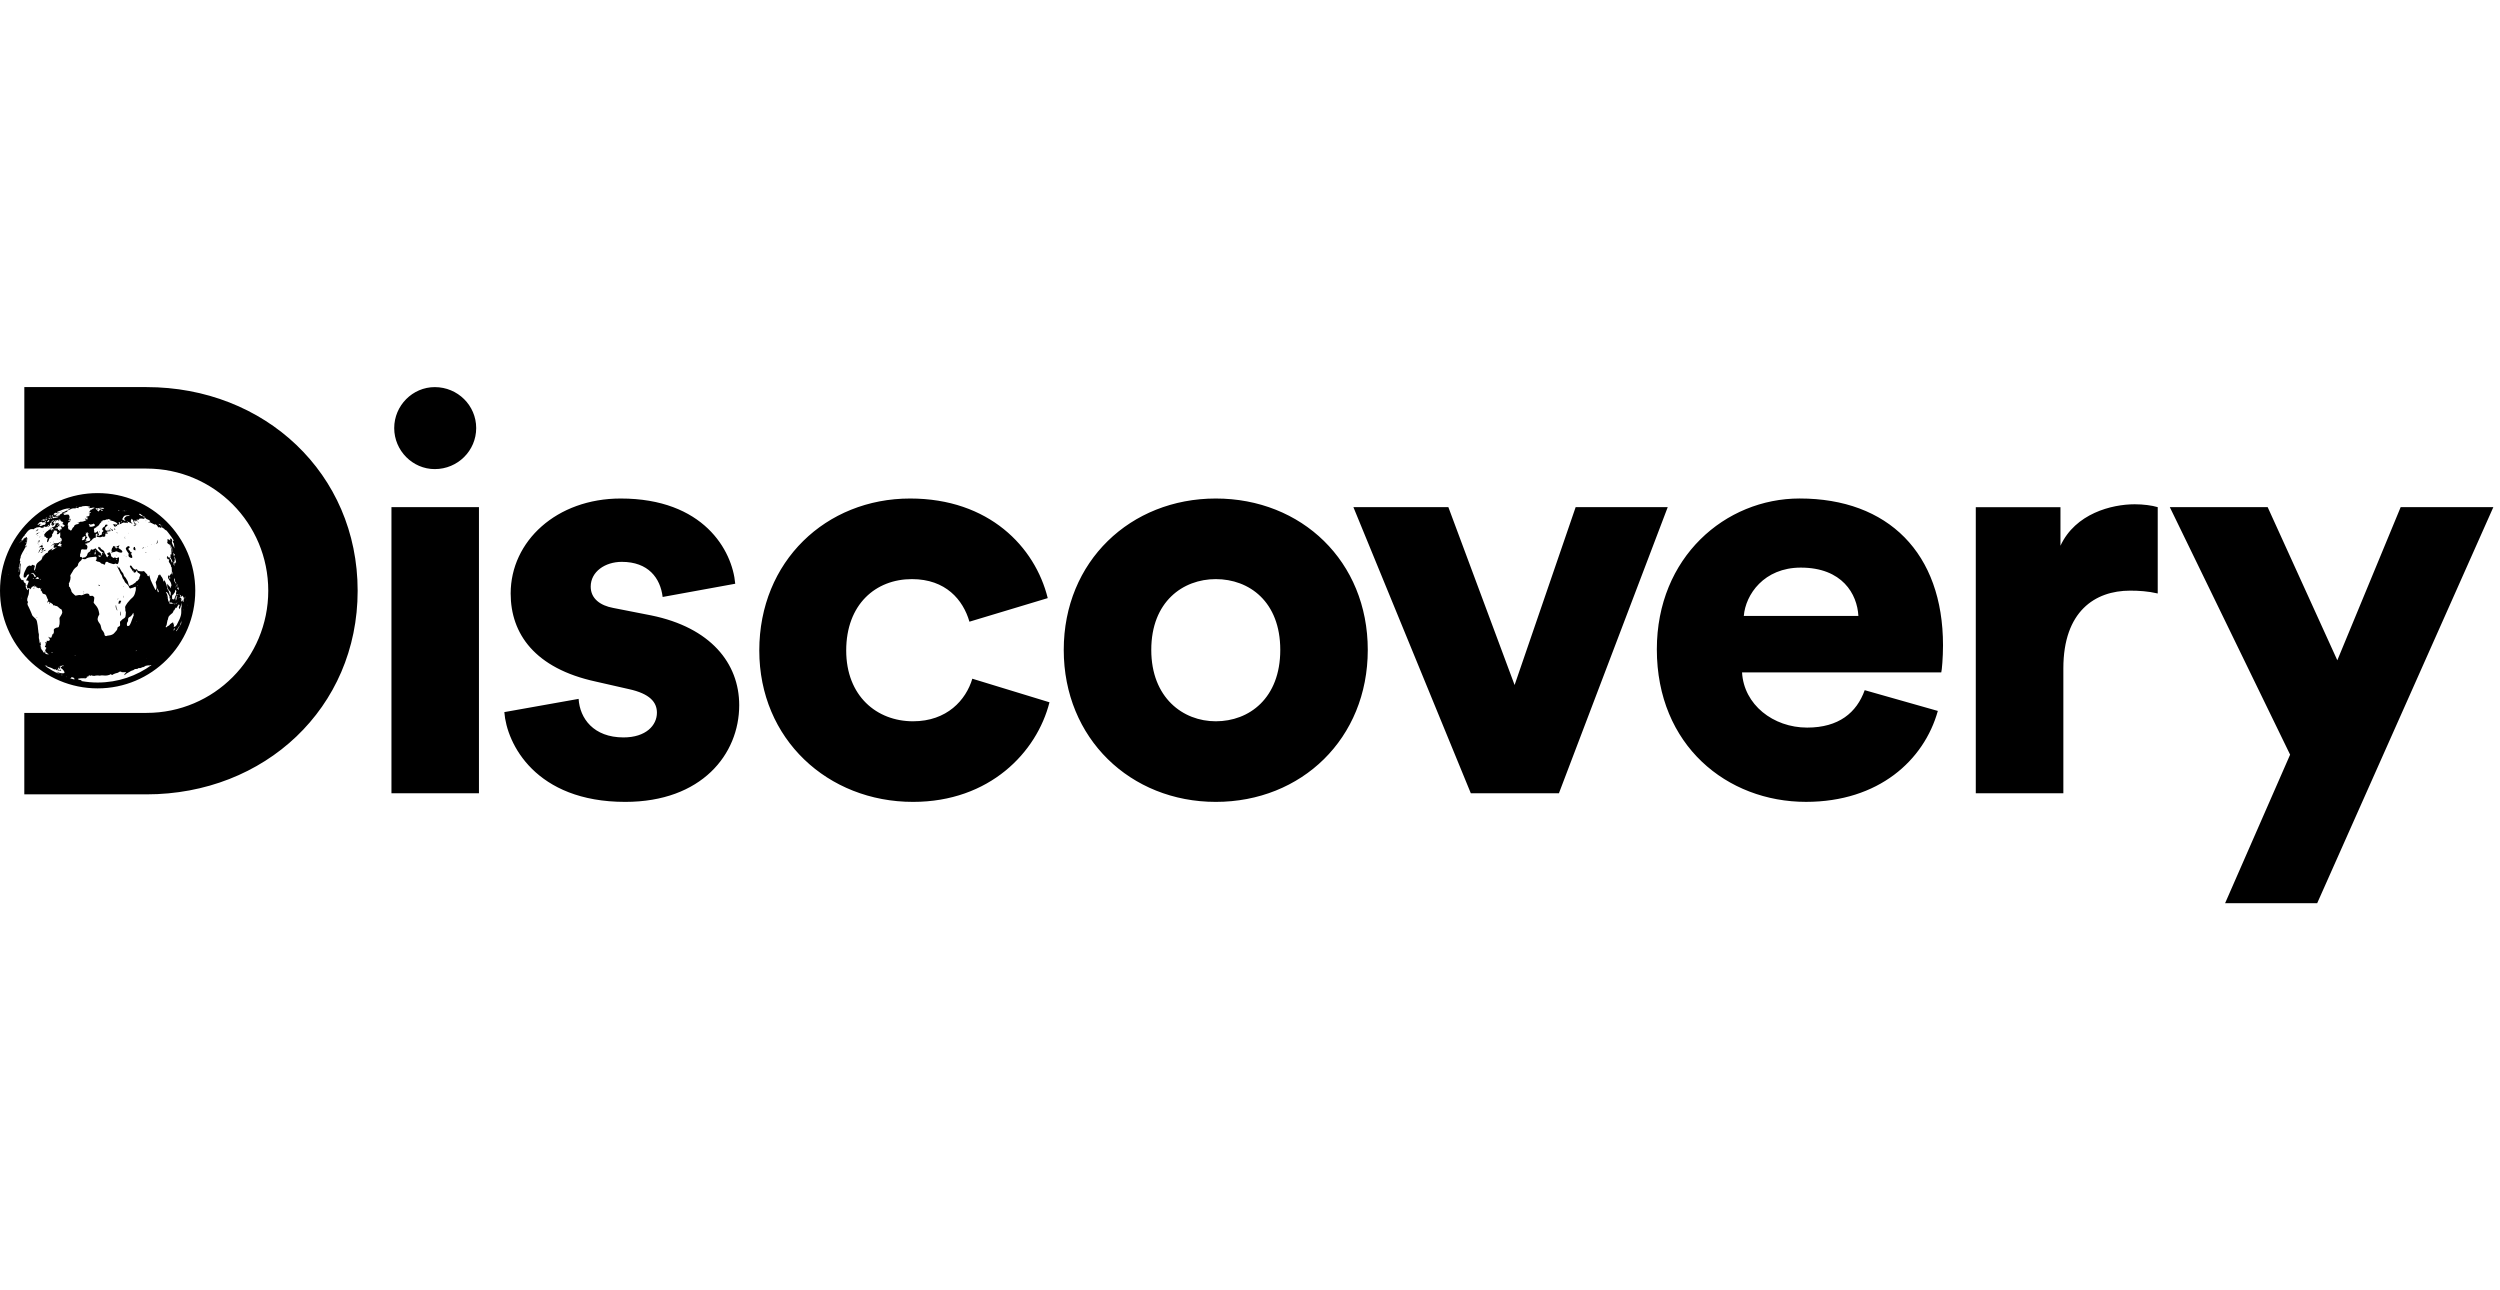 <svg xmlns="http://www.w3.org/2000/svg" width="155" height="80" fill="none" viewBox="0 0 155 80">
    <path fill="#fff" d="M0 0H155V80H0z"/>
    <g clip-path="url(#clip0)">
        <path fill="#000" d="M24.441 26.54c0 1.399 1.141 2.544 2.513 2.544 1.429 0 2.57-1.145 2.57-2.544 0-1.398-1.141-2.539-2.57-2.539-1.372 0-2.513 1.141-2.513 2.54zm5.254 4.904H24.27v17.739h5.425V31.444zM143.665 56l10.922-24.556h-5.746l-3.927 9.494-4.318-9.494h-6.067l7.458 15.345-4.031 9.21h5.709zm-9.886-24.556c-.354-.108-.891-.179-1.428-.179-1.424 0-3.677.57-4.602 2.57v-2.39h-5.25v17.738h5.429v-7.745c0-3.535 1.962-4.818 4.14-4.818.533 0 1.107.034 1.711.175v-5.35zm-25.663 6.746c.105-1.324 1.249-2.998 3.532-2.998 2.573 0 3.501 1.64 3.572 2.998h-7.104zm7.496 4.601c-.5 1.395-1.608 2.32-3.569 2.32-2.107 0-3.927-1.425-4.035-3.423h12.351c.037-.108.108-.929.108-1.678 0-5.71-3.394-9.103-8.89-9.103-4.606 0-8.853 3.64-8.853 9.352 0 5.96 4.356 9.457 9.248 9.457 4.497 0 7.316-2.57 8.174-5.638l-4.534-1.287zm-12.213-11.347H97.69l-3.785 11.027-4.106-11.027h-5.888l7.28 17.739h5.462l6.746-17.739zM75.379 44.72c-2.036 0-4-1.461-4-4.426 0-2.994 1.964-4.389 4-4.389 2.07 0 3.998 1.395 3.998 4.389 0 2.998-1.928 4.426-3.998 4.426zm0-13.812c-5.284 0-9.427 3.89-9.427 9.386 0 5.497 4.143 9.423 9.427 9.423 5.318 0 9.423-3.926 9.423-9.423s-4.105-9.386-9.423-9.386zm-18.842 4.997c2.103 0 3.177 1.286 3.568 2.64l4.855-1.462c-.786-3.177-3.643-6.175-8.531-6.175-5.214 0-9.353 3.89-9.353 9.423 0 5.497 4.248 9.386 9.532 9.386 4.747 0 7.674-3.069 8.46-6.175l-4.784-1.462c-.391 1.32-1.57 2.64-3.676 2.64-2.25 0-4.143-1.57-4.143-4.389 0-2.856 1.823-4.426 4.072-4.426zm-25.268 8.245c.142 1.961 1.928 5.567 7.495 5.567 4.747 0 7.067-2.96 7.067-5.996 0-2.607-1.783-4.818-5.46-5.567l-2.356-.463c-.787-.145-1.391-.57-1.391-1.32 0-.928.891-1.536 1.928-1.536 1.64 0 2.39 1 2.532 2.177l4.5-.82c-.178-2.07-1.965-5.284-7.103-5.284-3.964 0-6.82 2.64-6.82 5.888 0 2.499 1.498 4.643 5.283 5.463l2.033.463c1.324.287 1.752.82 1.752 1.465 0 .783-.678 1.533-2.073 1.533-1.853 0-2.71-1.179-2.782-2.39l-4.605.82zM7.172 37.587c0 .052.011.11.027.133.015.02.03.058.036.08.005.024.018.043.027.042.024-.001.02-.023-.018-.093-.018-.035-.034-.094-.036-.13-.006-.114-.035-.14-.035-.032zm-.225-3.338c-.029-.001-.056.006-.06.018-.004.013.015.02.046.022.027 0 .055-.01.058-.019.005-.012-.013-.02-.044-.021zm.028-1.339c.047-.003.04-.046-.011-.08-.053-.038-.054-.038-.061-.011-.01.033.04.094.072.091zm.172-.056c.003-.008-.006-.038-.022-.065-.016-.028-.028-.038-.026-.022.002.013-.003.021-.015.012-.03-.019-.017.019.02.057.019.018.039.027.043.018zm1.25 1.204c.008-.025.006-.039-.01-.061-.018-.025-.02-.037-.016-.06.006-.025.002-.029-.025-.029-.051 0-.088.066-.073.135.01.042.021.052.086.072.037.011.049.01.039-.006-.006-.012-.007-.036-.001-.051zm-1.08 3.09c.014-.02.022-.038.017-.042-.006-.006-.02.002-.034.022-.013.019-.022.037-.017.04.006.007.02-.002.034-.02zm.838-2.759c.002-.01-.006-.018-.016-.018-.013-.001-.022-.015-.024-.038-.002-.02.006-.032.021-.027.013.005.03.003.038-.002.012-.008.008-.02-.02-.055-.031-.04-.04-.042-.056-.022-.017.023-.019.021-.02-.017-.001-.024-.007-.043-.013-.043-.006 0-.039-.033-.07-.072-.033-.042-.051-.072-.041-.072.01 0 .022-.01.026-.027.005-.015.019-.025.03-.02.024.005.033-.021.024-.07-.015-.062-.09-.062-.16-.002-.078.067-.09.103-.054.167.015.025.03.053.03.061.002.008.03.053.067.101l.063.085-.01.064c-.007.036-.006.08.002.1.028.07.172.134.222.1.02-.014-.002-.139-.026-.16-.01-.008-.014-.022-.013-.032zm-.94.01c-.008 0-.01.009-.004.02.005.011.013.022.018.022.003 0 .005-.01.003-.02 0-.013-.01-.021-.017-.021zm.065-1.352c-.002-.01-.015-.028-.029-.04-.021-.017-.026-.017-.02.002.012.045.056.078.05.038zm.469.268c.01-.015.012-.032.008-.038-.004-.006-.013.005-.02.023-.011.039.01.112.026.091.005-.007.002-.02-.01-.03-.016-.016-.016-.024-.004-.046zm.051 1.164c-.002 0 .001.014.008.03.008.017.02.032.027.032.008 0 .004-.012-.008-.03s-.024-.032-.027-.032zm.158-1.407c.007 0 .01-.009.007-.018-.002-.012-.007-.02-.009-.02-.003 0-.006.007-.007.019 0 .009.004.018.01.02zm-.272 1.365c-.015-.001-.017.005-.006.011.01.007.022.005.025 0 .005-.007-.004-.013-.019-.011zm-.294-.426c-.036-.023-.064-.048-.066-.059 0-.008.007-.01.019-.003.017.009.036-.049.022-.068-.004-.003.007-.02.024-.033l.028-.026-.033-.002c-.018 0-.043.006-.056.016-.014.008-.048.026-.077.037-.048.022-.051.027-.027.052.014.014.04.021.057.016.022-.008.03-.003.024.013-.003.011-.018.021-.033.02-.015 0-.038.01-.05.019-.019.015-.032.01-.056-.02-.03-.04-.031-.043-.01-.06.016-.018.012-.02-.024-.024-.025 0-.046-.011-.048-.021-.006-.062-.093.009-.106.085-.003.02-.01.032-.017.023-.016-.02-.062.165-.05.2.021.06.152.078.227.03.053-.034.102-.03.174.013.066.039.223.058.254.03.073-.094-.113-.195-.176-.238zm2.325-1.406c.002.001 0-.007-.005-.014-.004-.01-.01-.017-.015-.018-.003-.001-.001.004.005.015l.015.017zm-.128 1.106c-.004-.008-.003.003.006.024.007.02.011.026.009.012-.003-.013-.01-.03-.014-.036zm-.215.02c-.005 0-.006.006-.002.018.003.01.013.02.021.02.007.001.007-.008.001-.017-.006-.012-.015-.02-.02-.02zm2.264 3.74c.003-.008.004-.013.002-.012 0 0-.006.008-.008.017-.003.008-.004.015-.002.014.002-.001.005-.01.008-.018zm-.027.058c-.005-.002-.008.005-.01.017-.004.02.006.02.012-.003.002-.009 0-.015-.002-.014zm-.045-.36c-.002.01-.002.019 0 .022 0 .003.002-.002.003-.013.002-.025 0-.028-.003-.008zm-.008.039c.001-.002-.002-.006-.004-.009-.004-.002-.007.002-.009.009 0 .007 0 .011.005.01.004-.002.008-.006.008-.01zm-.036-.151c-.002-.015-.004-.02-.006-.012-.004.023 0 .064.004.052.002-.006.003-.024.002-.04zm-.019-.088c-.001-.003-.003 0-.005.007v.022c.002.003.004.001.005-.008.001-.007.002-.017 0-.02zm-.028.056c-.008.02-.019.035-.032.043l-.02.013.01.012c.004.007.012.01.018.003.01-.013.036-.071.039-.088.003-.023-.003-.014-.015.017zm-.069.785c-.004-.055-.01-.052-.009.004.001.024.004.043.007.041.003-.002.005-.022.002-.045zm-.027-.498l.02.008c.005.002.006-.005.003-.035-.002-.021-.006-.036-.008-.03-.003.003-.004 0-.002-.008.002-.01.002-.029-.001-.044-.006-.032-.001-.06.011-.074.006-.006.006-.015-.004-.029-.008-.01-.013-.027-.011-.036.005-.028-.008-.055-.046-.088l-.046-.044c-.007-.01-.012-.005-.04.047-.033.058-.035.06-.038.034-.002-.013-.001-.042.002-.063.003-.022.005-.043.004-.045-.003-.016-.032-.01-.05.011l-.02.024.011.008c.007.004.013.018.014.028 0 .01.007.02.014.02.01.002.008.004-.007.01-.016.006-.019.01-.013.02.004.007.004.024.002.034-.002.013-.002.022.001.022.004-.001.007-.008.008-.015.002-.008.014-.001.028.013.012.014.025.026.03.025.006-.002.012.08.007.107-.002.01-.007.019-.01.02-.005.002-.012.013-.016.027-.008.022-.006.023.012.008.017-.012.022-.01.026.013.005.033.04.021.05-.017.001-.012.011-.032.02-.044.019-.028.03-.012.035.047 0 .022.008.042.015.045zm-.206-.108c.017-.037.022-.057.015-.055-.004.001-.008.008-.01.015-.001.008-.006.028-.012.044-.008.025-.007.025.006-.004zm-.049.373l-.01.017c-.003.009-.004.016-.001.015.003-.002.008-.01.01-.018.002-.009.003-.015.001-.014zm.136-.106c.013-.083.012-.099-.002-.067-.008.02-.029.093-.06.199-.011.044-.03.1-.04.122-.02.041-.035.055-.034.032 0-.007-.006-.027-.016-.043-.028-.05-.03-.055-.008-.11l.024-.055c.004-.006.01-.019.013-.031.006-.015.001-.022-.014-.019-.012.002-.029-.004-.037-.014-.017-.019-.026-.02-.018-.003.006.014-.008.047-.024.052-.015.005-.033.025-.038.043-.002.008-.01.027-.02.042-.008.016-.016.036-.017.046-.002.012-.01.024-.023.031-.013.01-.018.007-.014-.006.002-.011.002-.025-.001-.032-.007-.013-.032.005-.038.025-.002.008-.007.015-.01.016-.01.004-.045.065-.048.085-.002.01-.01.02-.017.022-.009.002-.014.011-.017.026 0 .012-.005.023-.009.024-.004.002-.005-.007-.004-.017.003-.025-.021.014-.035.054-.01.032-.041.092-.061.115-.007.008-.04.035-.075.06-.034.026-.073.058-.083.074-.012.015-.025.03-.029.031-.005.001-.011.01-.015.02-.002.01-.008.016-.013.012-.011-.01-.063.135-.065.18 0 .03-.003.038-.016.051-.01.013-.016.031-.026.095-.007.044-.018.098-.024.122-.006.023-.01.045-.007.049.005.01-.036.114-.05.128-.023.02-.026.034-.008.053.02.024.03.02.08-.031.03-.031.055-.047.085-.056.033-.011.046-.02.056-.04.02-.04.06-.074.169-.146.023-.015.042-.022.045-.016.003.005.012.009.02.007.013-.003.015.079.002.114-.012.03 0 .015.043-.05.044-.068.048-.063.01.01-.03.055-.036.078-.008.032.02-.036.02-.018 0 .025-.011.021-.012.025-.003.016.016-.017.016.006 0 .049-.017.042-.015.06.004.062.008.002.016.006.02.011.002.009.01.002.028-.02.021-.03.022-.03.023-.01-.001.02.002.02.036-.022.02-.025.042-.047.048-.05.01-.005.016-.014.025-.039.016-.04.107-.225.131-.266.01-.017.026-.05.037-.074l.037-.095c.012-.031.025-.068.03-.09l.02-.076c.01-.028.014-.057.014-.092 0-.026.002-.06.004-.068.004-.01.003-.022 0-.025-.003-.002-.003-.028.001-.056.005-.028.003-.06-.002-.076-.006-.015-.007-.039-.002-.066.004-.024.009-.053.01-.067.002-.014.008-.042.014-.064.007-.03.007-.041 0-.049-.007-.01-.006-.028.002-.095zm-.002 1.128c.002-.006-.003-.002-.012.007-.01.013-.014.01-.011-.006.002-.014-.001-.02-.004-.015-.004.004-.001-.011.006-.035.007-.024.012-.05.01-.055-.002-.016-.006-.01-.013.02-.004.013-.006.031-.006.035.001.016-.017.076-.035.114l-.02.04c-.007.003-.014.026-.01.037.002.01 0 .016-.012.042-.011.023-.014.032-.013.037.004.005.054-.087.067-.12.005-.013.011-.023.014-.025.005-.003.03-.05.039-.076zm-.133.213c-.004.002-.006-.002-.006-.008.001-.01-.01.008-.034.054-.022.041-.052.088-.073.117-.044.058-.084.117-.094.144-.005.01 0 .017.01.015.02-.002.042-.03.074-.094.02-.043.05-.088.049-.075 0 .004.002 0 .006-.01s.019-.039.034-.064c.03-.055.044-.086.034-.08zm-.306.152l-.034.016-.013.054c-.015.064-.013.083.01.047.009-.014.017-.024.017-.02s.008-.01.018-.031c.037-.077.037-.08.002-.066zm-.072-.198c-.008.004-.012.008-.01.01.003.002.01 0 .014-.005.006-.007.004-.008-.004-.005zm-.327-5.098c-.004-.01-.01-.017-.013-.018-.002-.001-.002.005.002.015.004.009.01.017.013.018.004.001.002-.007-.002-.015zm.32-.092c-.002-.009-.006-.015-.009-.016-.002 0-.002.004 0 .012.003.008.006.015.01.017.002.001.002-.006 0-.013zm-4.145-.557c.014-.015.012-.02-.01-.02-.017 0-.03.008-.029.02.001.024.015.025.039 0zm-.2.073c.011 0 .021-.01.02-.019 0-.011-.006-.02-.012-.02-.008 0-.016.008-.02.02-.004.01.001.02.011.02v-.001zm-.32.142c.017.01.048-.02.049-.049 0-.016-.005-.017-.042-.002-.028.01-.032.038-.007.051zm-.052-.025c-.01 0-.016.01-.013.02.005.011.014.016.021.01.019-.018.015-.03-.008-.03zm1.202 1.498c.021 0 .04-.009.044-.02.003-.011-.01-.02-.03-.02-.02 0-.042.007-.045.019-.003.012.01.021.031.021zm-.436-.037c.014.005.04.005.055.002.014-.007 0-.011-.028-.011-.03 0-.043.002-.027.009zm-.645-.165c.031.015.064.032.068.036.006.004.015-.019.019-.047.009-.05.005-.053-.068-.052-.044 0-.079.01-.08.017 0 .01.027.03.06.045h.001zm-.234-.308c.008 0 .015-.019.016-.04.002-.04-.013-.054-.033-.03-.012.017.001.07.017.07zm-.047.114c-.002.039.001.072.007.072.037 0 .062-.032.064-.084.004-.063-.007-.077-.042-.067-.016.004-.026.03-.029.079zm-.3.035c.004.01.014.015.022.01.023-.02.02-.032-.007-.032-.012 0-.019.01-.015.022zm4.667 1.685c.016.042.042.105.06.144.021.047.038.102.06.21.017.08.033.144.036.143.012 0 .083.125.092.164.022.095.055.234.093.229.011-.002.012-.007.009-.05-.001-.026.002-.072.007-.103.01-.06-.07-.148-.11-.167-.014-.006-.025-.023-.031-.049-.006-.021-.022-.056-.036-.076-.032-.044-.035-.058-.045-.181-.007-.096 0-.143.015-.085.003.016.011.029.018.028.007 0 .035.029.062.065.025.036.055.07.065.076.01.006.02.028.026.054.007.025.014.044.017.044.01-.003.026-.07.021-.09-.002-.01.001-.019.01-.02.006 0 .019-.019.025-.042.01-.036.01-.053-.009-.125-.026-.096-.039-.124-.123-.244-.072-.102-.086-.144-.069-.223.015-.069.057-.085.073-.027.006.017.016.04.025.053.01.016.011.021 0 .022-.028 0-.026.076.003.097.02.014.03-.003.03-.045-.001-.028-.005-.044-.014-.058-.033-.046-.032-.083.002-.111.021-.022.029-.04.023-.06-.006-.02-.004-.023.003-.009.018.033.061 0 .075-.057.015-.057.02-.115.015-.135l-.006-.028c-.002-.007-.002-.037 0-.067.002-.107-.012-.163-.042-.168l-.014-.001.008-.019c.012-.022-.005-.075-.053-.158-.048-.084-.061-.105-.075-.117-.017-.014-.006-.112.014-.125.02-.013.01-.034-.024-.05-.019-.01-.03-.007-.032.009-.002.027-.022.015-.034-.02-.005-.014-.016-.027-.026-.033-.023-.009-.042-.062-.024-.061.008 0 .019-.026.025-.057.008-.035.018-.049.028-.04.015.012.016.015.016.045 0 .05.018.073.033.044.006-.016.02-.02.036-.01.025.013.028.018.036.055.011.05.02.064.04.067.015.002.038.035.035.053 0 .01.028.1.047.146.002.005.014.002.028-.008.021-.016.021-.021.002-.08-.016-.054-.027-.077-.07-.142-.027-.043-.049-.08-.047-.084.012-.016.02-.072.011-.095-.004-.011-.004-.041 0-.066.005-.036.01-.038.029-.02.032.031.04-.005.032-.174-.007-.129-.012-.153-.036-.217-.014-.039-.028-.081-.03-.095-.01-.075-.106-.208-.111-.155-.002.022-.008.026-.015.005-.012-.032-.02-.042-.015-.022.004.022.004.02-.007-.005-.01-.02-.02-.032-.034-.038l-.022-.01.01-.027c.005-.016.011-.045.014-.065.012-.139-.042-.164.034-.13.021.01.038.013.038.006-.002-.018.05.017.057.038.002.01.01.015.025.015.01-.002.024-.002.029-.001.01.003.009.002-.005-.013-.013-.012-.015-.023-.014-.064-.001-.04.004-.047.024-.039s.026.015.032.031c.015.038.028.046.031.02.003-.013.007-.019.01-.012.004.007 0-.002-.007-.022-.007-.017-.008-.03-.003-.028.017.008.037.077.032.117-.004.019-.005.046-.003.061.001.014-.002.03-.007.038-.011.016.001.076.029.14.011.028.04.087.064.133l.053.105c.014.03.015-.028 0-.061-.005-.013-.005-.026-.002-.03.004-.003.003-.019-.004-.037-.006-.018-.007-.033 0-.034.008-.004.006-.013-.006-.036-.016-.032-.02-.061-.003-.044.004.006.005.002.001-.008s-.01-.018-.012-.019c-.003 0-.01-.016-.017-.033-.01-.023-.015-.032-.022-.034-.012-.005-.016-.017-.026-.07-.006-.03-.004-.044.002-.041.007.003.013.002.014-.002.002-.005.005-.002.01.008s.009.01.01-.001c.002-.02.015-.016.036.01.006.008.01.01.013.006-.116-.184-.242-.362-.377-.53 0 .004-.004 0-.013-.017l-.004-.005-.014-.018c-.003-.002-.004-.004-.006-.004-.006-.003-.013-.012-.018-.024 0-.001 0-.002-.002-.003l-.036-.043c-.016-.013-.037-.024-.069-.038-.072-.035-.034-.022-.064-.06-.025-.035-.087-.066-.076-.039.005.013.002.01-.006-.005-.01-.02-.02-.03-.049-.042l-.05-.025c-.005-.003-.018-.008-.026-.01-.012-.002-.012.002.005.03.02.03.02.033.002.019-.01-.007-.018-.008-.015-.001.003.009-.003.009-.013 0-.01-.009-.04-.024-.065-.034-.035-.013-.047-.014-.047.005-.001.023-.021.008-.073-.047-.022-.025-.024-.029-.014-.025.016.005-.01-.03-.028-.037-.013-.004-.014-.006-.008-.015.006-.006.005-.008-.013-.021-.011-.008-.044-.027-.072-.04-.044-.021-.051-.022-.04-.002.01.02.004.022-.03.011-.025-.007-.056-.023-.072-.037-.016-.014-.059-.035-.096-.048-.036-.012-.088-.034-.113-.047-.032-.018-.04-.019-.03-.004.007.012 0 .018-.023.018-.037.001-.064-.017-.036-.024l.04-.019.049-.02c.018-.008.018-.017-.001-.051l-.02-.018c-.007-.003-.024-.016-.04-.027-.015-.012-.046-.024-.067-.03-.044-.009-.1-.037-.103-.052-.006-.028-.07-.054-.097-.04-.01.004-.016.016-.014.024.002.009-.006.012-.015.01-.01-.003-.016 0-.01.007.005.009-.016.008-.045 0-.095-.024-.248-.016-.267.014l-.012.016.025.018c.016.013-.004.016-.066.01-.05-.003-.094-.005-.097-.004-.014.002.04.071.07.088.025.014.03.02.02.023-.007.004-.032-.006-.055-.02-.022-.012-.06-.032-.08-.04-.037-.017-.038-.017-.011.014.026.03.025.03-.008.013-.042-.018-.043-.003-.003.027.021.017.02.018-.007.01-.026-.008-.035-.015-.046-.047-.007-.02-.019-.045-.025-.053-.007-.008-.007 0-.001.015.006.018.004.029-.004.028-.01-.002-.019.005-.022.012-.007.013-.005.019.02.044.02.023.024.03.022.053-.002.042.02.066.071.074.053.008.092.042.094.082.002.022 0 .022-.01-.005-.013-.034-.05-.062-.08-.057-.015.002-.016.011-.004.04.013.032.01.049-.01.074-.029.034-.103.037-.125.002-.008-.013.001-.016.027-.005.033.013.04.007.052-.037.012-.045.011-.052-.01-.075-.015-.019-.028-.044-.04-.087-.01-.034-.024-.067-.033-.075-.012-.011-.015-.02-.013-.04.002-.035-.02-.064-.051-.07-.021-.003-.027-.008-.021-.02.005-.012.003-.015-.013-.018-.011-.002-.018.004-.014.015.002.009 0 .016-.01.015-.008-.002-.015.012-.015.031s-.009.044-.02.055c-.01.013-.015.024-.01.025.007.003.017.016.021.03.006.015.004.027-.002.026-.006 0 .012.019.04.042.08.068.06.083-.034.028-.046-.026-.116-.058-.157-.072-.041-.014-.088-.03-.103-.037-.02-.01-.018-.007.012.018.05.039.063.064.045.087-.01.012-.018.011-.028-.006-.011-.016-.032-.02-.094-.012-.06.009-.085.006-.094-.01-.007-.012-.019-.017-.027-.01-.008.006-.027.013-.043.016-.057.008-.12.043-.122.064-.002.026-.049.028-.08.008-.024-.017-.022-.047.005-.044.024.002.02-.027-.007-.045-.027-.019-.096-.02-.077-.002.01.01.017.03.016.045 0 .016.006.036.014.044.027.025.005.063-.03.046-.018-.01-.046-.006-.07.008-.046.028-.048.03-.023.07.018.029.016.03-.03.018-.028-.006-.063-.019-.078-.027-.018-.01-.025-.007-.024.008.002.012.015.028.028.034.026.012.037.045.013.044-.027-.002-.096-.047-.114-.076-.008-.015-.015-.04-.014-.055.001-.015-.01-.031-.03-.04-.062-.028-.02-.029.089 0 .096.024.115.023.145 0 .022-.016.03-.037.026-.052-.007-.015-.06-.052-.118-.083-.1-.053-.126-.062-.28-.099-.055-.014-.06-.017-.04-.03.024-.015.023-.015-.015-.034-.02-.009-.044-.013-.05-.01-.007.004-.014 0-.015-.011-.001-.013-.008-.015-.019-.008-.01.006-.028.015-.042.017-.013.002-.029.015-.037.026-.008.013-.015.016-.016.008 0-.007.007-.025.017-.038.013-.02.01-.022-.025-.006-.023.01-.047.026-.053.036-.006.009-.022.011-.036.006-.014-.005-.038.002-.054.015-.017.014-.036.018-.05.008-.03-.021-.042-.021-.034-.001.003.01 0 .017-.008.015-.007 0-.026 0-.041.002-.022.002-.025.006-.012.02.028.03-.015.045-.044.018-.02-.016-.024-.016-.017 0 .005.017 0 .019-.018.01-.02-.01-.024-.009-.01.007.009.01.025.015.037.01.044-.022.015.024-.049.072-.039.032-.076.075-.089.11-.011.03-.03.054-.04.054-.009 0-.016.01-.016.022-.001.009-.006.015-.012.009-.005-.006-.025.008-.042.029-.02.022-.041.034-.05.028-.01-.005-.018 0-.019.018 0 .015-.011.029-.022.029s-.045.015-.074.032c-.056.038-.076.096-.047.146.012.021.01.03-.008.05-.02.022-.017.025.01.014.03-.011.03-.01.007.018-.028.03-.023.042.038.06.032.009.058 0 .1-.028.027-.023.053-.051.053-.063.001-.016.007-.014.019.002.01.014.017.037.017.05-.001.016.004.029.011.029.007 0 .012.01.012.024-.001.016.01.044.023.063.013.02.022.04.018.046-.003.005-.001.025.005.042.012.036.066.034.066-.001 0-.01.015-.018.033-.018.055 0 .083-.037.077-.1-.005-.047 0-.06.03-.079.021-.014.045-.037.056-.052.016-.023.015-.029-.006-.053-.012-.014-.032-.027-.04-.027-.01 0-.017-.015-.018-.035 0-.06.037-.115.094-.148.067-.037.088-.061.079-.084-.015-.035.048-.075.103-.068.062.008.078.036.04.067-.13.109-.145.123-.135.154.005.017.009.05.01.071 0 .064.06.094.153.08l.11-.018c.038-.006.08.022.068.045-.005.008-.046.016-.095.016-.108.004-.145.017-.144.044 0 .012.011.026.026.032.016.006.023.022.02.047-.007.054-.022.062-.054.028-.052-.052-.09-.008-.087.098.003.051-.002.064-.024.064-.015 0-.026.008-.026.019 0 .026-.058.024-.076-.002-.009-.011-.045-.006-.106.02-.052.021-.102.03-.11.023-.008-.006-.047-.014-.09-.014-.078 0-.12-.033-.103-.078.003-.016.02-.034.033-.04.021-.01.025-.02.014-.04-.01-.016-.01-.037-.005-.048.014-.032-.026-.024-.05.011-.013.016-.029.024-.036.016-.01-.01-.013.006-.01.063.009.144.007.156-.029.158-.098.006-.108.01-.119.052-.007.029-.013.033-.02.016-.005-.018-.018-.008-.046.038-.023.035-.06.068-.083.075-.023.008-.046.027-.051.043-.007.016-.032.043-.058.061-.037.025-.053.027-.072.01-.021-.019-.026-.016-.03.02-.005.034-.014.042-.041.041-.07-.007-.096.002-.1.032-.003.016.007.03.023.03.057-.002.119.093.11.167-.004.03-.014.074-.025.1-.019.048-.024.05-.148.044-.068-.002-.132-.009-.14-.013-.009-.005-.031 0-.05.013-.032.022-.037.034-.043.114-.006.049-.02.116-.036.152-.021.048-.026.07-.016.089.006.012.008.045.004.072-.007.045-.004.05.039.036.035-.011.052-.003.07.028.021.034.034.038.068.02.023-.011.068-.023.098-.023.036 0 .06-.011.069-.032.006-.017.02-.032.03-.032.025 0 .072-.083.073-.125 0-.044.073-.129.133-.156.036-.017.051-.036.059-.077.011-.066.065-.097.114-.063.024.016.048.01.107-.027.041-.027.082-.05.092-.05.01-.003.045.038.08.087.036.05.11.12.163.154.103.063.13.106.11.19-.012.045-.008.042.034-.01.039-.049.043-.061.022-.077-.02-.014-.02-.025-.003-.046.016-.02.026-.02.052 0 .02.016.038.022.043.016.01-.012-.093-.094-.12-.094-.01 0-.02-.01-.019-.02 0-.012-.011-.02-.025-.02-.012 0-.051-.037-.084-.081-.032-.045-.064-.082-.072-.082-.009 0-.014-.022-.013-.049.002-.056.058-.09.07-.04.005.015.02.023.034.017.015-.006.032.01.047.05.013.03.043.062.066.07.022.008.069.037.103.065.047.037.063.065.064.106 0 .034.022.08.064.133.034.044.056.084.048.085-.02.01.052.1.08.1.014.002.017-.01.012-.03-.007-.02.003-.037.03-.05.061-.03.037-.08-.032-.065-.008.002-.01-.01-.006-.027.005-.018 0-.037-.007-.043-.029-.023-.019-.056.012-.041.016.006.037-.001.046-.02.035-.06.143-.02.13.047-.004.016.001.029.012.029s.017.019.016.051c-.003.03.001.052.008.052.008 0 .015.015.015.032.001.018.022.042.048.054l.078.047c.028.018.042.016.061-.01.02-.03.028-.03.068-.002.051.035.112.043.12.014.003-.01.028-.021.055-.024l.048-.008.002.085c.002.045-.008.133-.022.194-.03.132-.077.17-.147.121-.037-.025-.05-.026-.09-.003-.056.03-.091.03-.17 0-.032-.01-.1-.033-.152-.048-.054-.016-.097-.034-.097-.045-.001-.008-.02-.021-.043-.027-.059-.02-.132.026-.13.082-.001.024-.01.059-.02.075-.02.03-.03.028-.096-.01-.04-.02-.09-.038-.11-.038-.022 0-.048-.017-.056-.037-.017-.038-.13-.094-.154-.077-.014.01-.16-.066-.16-.083 0-.006.018-.03.039-.051.032-.031.034-.042.017-.071-.017-.027-.016-.04.002-.069.02-.03.02-.032-.003-.02-.016.007-.03.005-.029-.008.001-.015-.021-.018-.058-.01-.033.007-.135.018-.227.025-.12.01-.278.033-.359.118-.02.02-.175.009-.192-.018-.017-.031-.028-.022-.057.046-.016.038-.05.078-.085.1-.068.044-.145.16-.143.223.001.051-.051.118-.141.174-.057.039-.172.179-.18.223-.001.013-.018.042-.038.065-.02.026-.057.085-.082.133-.046.081-.048.092-.034.125.017.035.016.075-.003.199-.012.073-.064.213-.083.221-.012.006-.013.023-.004.054.008.026.008.071.002.103-.011.044-.006.058.021.07.02.006.035.02.033.03 0 .01.02.056.048.102.029.046.046.107.047.126.006.09.14.192.215.264.04.038.05.039.21-.001.049-.012.108-.011.148-.001.054.016.089.01.178-.03.089-.043.227-.101.323-.043.025.02.045.047.044.062-.003.054.034.073.122.058.074-.012.087-.006.136.04.034.03.052.063.047.083-.007.017-.013.076-.015.129-.002.055-.012.108-.021.12-.022.033.013.095.119.206.093.103.168.236.194.375l.028.137c.012.058.008.08-.022.113-.04.045-.086.2-.076.27.015.098.096.203.157.288.018.024.039.091.049.152.018.12.05.193.091.227.04.029.139.217.126.237-.016.026.024.092.066.109.028.011.046.01.071-.003.018-.011.074-.024.125-.027.15-.013.294-.065.387-.197.026-.033.07-.085.096-.112.036-.039.05-.068.058-.13.013-.076.015-.08.086-.114.07-.036.072-.042.08-.104.004-.037.003-.096-.004-.132-.01-.06-.008-.068.027-.096.022-.017.06-.052.084-.08.023-.03.067-.063.096-.075.03-.013.071-.044.091-.068.04-.043.043-.06.058-.203.013-.118.01-.162-.008-.177-.012-.013-.02-.057-.02-.109.002-.047-.002-.107-.01-.13-.011-.032-.003-.059.04-.14.03-.056.076-.126.103-.156.028-.03.09-.103.14-.163.05-.058.11-.12.136-.135.112-.09.17-.205.203-.349.016-.069.032-.135.038-.147.006-.012.007-.068.004-.12-.006-.092-.009-.099-.032-.082-.014.008-.09.037-.174.06l-.152.044c-.02-.02-.028-.03-.046-.052-.028-.033-.04-.058-.029-.062.022-.013-.092-.146-.18-.213-.047-.034-.072-.072-.093-.13-.015-.046-.047-.102-.07-.124-.033-.029-.052-.07-.068-.142-.014-.066-.038-.119-.068-.152-.026-.03-.049-.07-.053-.088-.004-.017-.025-.07-.049-.112-.025-.044-.057-.11-.074-.147-.017-.036-.05-.097-.07-.135-.021-.035-.034-.066-.026-.066.007.001.03.031.051.067.047.084.08.1.075.035-.004-.032 0-.038.008-.017.008.017.046.08.085.14.039.058.073.117.075.129 0 .012.02.037.042.057.048.038.087.115.097.188.004.033.028.069.068.107.033.03.063.066.065.079.002.014.029.062.062.108.03.044.06.101.064.126.01.08.067.232.09.242.01.004.036-.004.057-.021.02-.017.046-.03.057-.03.012 0 .035-.009.053-.02.019-.01.036-.016.04-.014.004 0 .024-.013.04-.031.018-.02.056-.046.086-.06.03-.015.064-.048.077-.075.011-.029.045-.054.076-.062.033-.008.052-.025.049-.04-.003-.018.007-.03.022-.03s.025-.01.023-.02c-.002-.012.009-.03.025-.045.015-.012.024-.028.02-.038-.015-.022-.008-.079.01-.079.007 0 .02-.03.03-.065l.016-.065-.037-.046c-.02-.025-.054-.051-.076-.057-.048-.016-.07-.046-.09-.117l-.016-.057-.034.069c-.058.11-.177.11-.179-.005 0-.058-.034-.08-.038-.023-.002.044-.006.041-.036-.033-.015-.04-.04-.082-.051-.088-.012-.007-.042-.048-.063-.092-.041-.078-.041-.078-.019-.1.044-.039.077-.023.122.06.046.073.148.193.242.173.012-.012.026-.014.032-.008.006.006.01.002.006-.01-.009-.042.02-.026.044.025.012.027.026.054.034.06.103.04.268.062.373.026.005-.006.032.02.063.057.07.088.131.142.144.126.004-.006.011-.001.013.008.002.012-.006.023-.02.023-.026-.001-.024.003.024.06.057.07.095.066.095-.007 0-.042 0-.042.024.011.015.032.025.066.024.077.024.126.078.255.135.367.025.05.05.099.052.112.003.014.027.061.051.106.025.043.058.111.075.15.042.103.062.105.092.013.034-.107.009-.229-.02-.336-.02-.078-.02-.093-.005-.103.011-.006.018-.018.016-.028-.002-.009 0-.017.007-.017.012 0 .04-.065.067-.17.01-.033.024-.063.03-.063.02 0 .028-.04.018-.08-.006-.019-.003-.034.003-.036.006 0 .026-.006.044-.01.017-.006.036-.011.043-.011.007-.002.01-.017.008-.037-.008-.051.024-.02.062.059.02.04.046.079.063.092.018.013.03.032.03.05.002.013.007.027.012.027.016 0 .054.096.056.141.001.032.006.044.018.052.03.017.04.011.052-.036l.012-.046c.012.031.017.046.03.076h-.004zm-.434.52c-.044-.077-.055-.086-.055-.04 0 .046.028.164.046.193.013.022.02.023.038.003.03-.03.022-.064-.029-.155zm-.74 4.295c.004.003.012 0 .017-.006.005-.005.002-.008-.007-.004-.008.003-.014.008-.01.01zm-.527-4.521c.007.012.017.016.024.01.016-.019.01-.03-.015-.03-.012 0-.015.01-.01.02zm-.067 2.21c.007 0 .01-.008.009-.016-.002-.01-.007-.016-.01-.016s-.007.008-.01.018c-.001.009.004.016.011.015zm-.042 1.818c-.008.024.019.022.047-.002.013-.01.01-.016-.011-.018-.02 0-.031.006-.036.02zm-.51-1.796c-.035.047-.04.069-.043.132-.004.107.025.143.093.122.03-.01.06-.022.063-.028.077-.11.136-.29.19-.44.005-.014.014-.035.021-.047.01-.014.013-.038.012-.056-.001-.028.001-.031.02-.026.017.008.02 0 .021-.058.002-.06-.016-.162-.027-.161-.001 0-.01.006-.015.013-.007.006-.014.025-.016.04-.003.017-.018.044-.033.06-.017.016-.044.048-.059.07-.015.022-.053.052-.084.065-.085.035-.12.095-.112.188.006.065.002.078-.032.126zm-2.146 3.328c.008.001.01-.007.008-.018-.002-.01-.005-.02-.007-.02s-.004.008-.008.018c-.003.012 0 .02.007.02zm-.523.102c0 .008.006.015.011.015.005 0 .006-.006.002-.013-.004-.008-.009-.014-.011-.014s-.003.004-.002.012zm4.176-.767c-.036.017-.047.019-.055.012-.004-.002-.018 0-.032.006-.014.005-.024.006-.02 0 .007-.011-.002-.009-.011.004-.004.004-.015.011-.025.017-.012.005-.019.006-.016.003.002-.004-.002-.005-.01-.003-.031.007-.053.002-.043-.008.004-.007.003-.01-.003-.006-.011.006-.038.013-.085.022-.028.006-.042.008-.061.014-.009.001-.007-.003.007-.02.012-.017.015-.023.009-.02-.005.002-.015.011-.024.025-.013.02-.018.024-.054.037-.028.01-.046.02-.06.035-.025.024-.05.033-.052.017 0-.008-.007-.009-.013-.003-.012.011-.107.05-.164.068-.035.01-.07.008-.076-.005-.005-.011-.056.01-.084.038-.02.018-.029.02-.095.022-.064.001-.08.003-.113.023-.013.009-.02.013-.021.017l-.004.002c-.012.013-.03.025-.04.028-.073.019-.116.034-.135.047-.012.01-.031.02-.04.022-.009.002-.038.02-.066.04-.026.018-.074.046-.104.058-.03.013-.065.032-.076.042-.011.01-.02.015-.021.013 0-.004-.014.008-.029.026-.033.037-.087.071-.106.066-.014-.005.006-.04.024-.044.005 0 .018-.012.03-.024.018-.02.018-.02.004-.011-.021.012-.034.004-.021-.011.005-.006.015-.013.021-.014.013-.002.066-.054.072-.072.003-.006-.027-.01-.07-.007-.119.006-.228.001-.227-.008 0-.005-.006-.015-.014-.022-.028-.024-.16.008-.169.044-.003.012-.01.015-.03.013-.02 0-.026.002-.027.012-.001.013-.007.015-.03.012-.017-.003-.045.002-.063.01-.017.009-.043.018-.057.022-.064.02-.116.041-.131.06-.02.023-.06.036-.061.019 0-.007-.007-.008-.018-.004-.01.005-.027-.002-.04-.018-.018-.023-.025-.025-.04-.012-.042.035-.074.046-.185.069-.075.014-.14.016-.192.01-.083-.009-.172-.019-.255.003-.008.009-.024.01-.038.003-.034-.013-.214-.017-.247-.003-.05.02-.092.025-.17.015-.047-.006-.085-.017-.082-.023.008-.023-.03-.015-.052.011-.02.024-.022.026-.04 0-.015-.021-.021-.023-.047-.012-.015.008-.035.01-.044.003-.016-.008-.016-.008 0 .014.018.02.018.022-.003.033-.012.006-.029.01-.038.01-.008-.002-.017.003-.021.008-.004.006-.02.013-.036.014-.016 0-.029.008-.03.018-.002.013.006.016.034.013.031-.004.028 0-.02.022-.03.013-.055.03-.056.038 0 .008-.023.011-.054.007-.103-.014-.432-.01-.446.048-.001.005.107.061.12.057.005-.001.032-.001.06.002.05.003.051.003.033.017-.01.005-.013.008-.02.014l.026.006c.014.002.03.015.03.016-.004.005-.012.008-.024.01.327.059.662.09 1.006.09 1.257 0 2.419-.408 3.36-1.098zm-4.734-.565c-.006-.007-.025-.018-.042-.023-.03-.01-.03-.01-.002.011.036.028.06.034.044.012zm-.07 1.428c-.011-.013-.021-.03-.023-.038-.005-.028-.098-.06-.15-.054-.016.001-.032.016-.035.03-.004.02-.018.03-.05.028l-.024.001c.076.024.154.047.232.068.017 0 .035.002.052 0 .017-.009.017-.01-.002-.035zm-.298-9.24c.017-.007.026-.003.024.004-.003.01.002.017.01.017.01 0 .014.007.01.015-.002.01.01.017.025.019.024 0 .04-.014.07-.065.024-.035.042-.074.042-.085-.001-.01.02-.033.047-.053.051-.033.065-.056.048-.07-.007-.007-.001-.012.01-.012.017-.002.02-.008.017-.03-.003-.021.004-.028.045-.04.029-.008.063-.028.079-.045.025-.028.026-.026.01.004-.015.028-.014.032.008.015.014-.01.047-.026.073-.034.025-.005.068-.034.094-.06.025-.024-.159-.042-.152-.042.007 0 .225-.016.225-.031 0-.025.004-.027.018-.01.02.026.157-.004.276-.06.072-.035.08-.042.06-.055-.014-.007-.042-.015-.065-.016-.025-.005-.031-.009-.016-.014.017-.006.025-.017.025-.038 0-.022.005-.026.022-.014.012.007.024.022.024.032.004.022.088.033.093.012.006-.03-.028-.087-.059-.098-.035-.014-.057-.068-.027-.068.01 0 .015.008.012.019-.004.018.05.057.067.044.02-.017.013-.04-.022-.06-.022-.014-.034-.029-.03-.034.004-.005.02 0 .037.011.033.02.102.006.105-.024 0-.011.014-.024.033-.03l.032-.011-.032-.003c-.038-.002-.038-.04 0-.039.014 0 .026-.005.027-.01.005-.028-.02-.064-.045-.064-.054 0-.046-.026.005-.032 0 .006.002.01.006.01s.01-.005.015-.011c.03-.001.045.006.044.016-.002.013.003.011.015-.004.025-.032.02-.045-.016-.047-.018 0-.032-.011-.034-.023-.002-.012-.012-.016-.028-.009l-.024.012.029-.038c.016-.021.035-.037.043-.037.008 0 .02-.012.024-.027.008-.014.022-.026.034-.026.013 0 .032-.008.043-.016.048-.039.077-.056.132-.076l.06-.021-.059-.017c-.038-.01-.074-.007-.106.007-.025.01-.058.015-.074.011-.015-.005-.049.001-.074.015-.026.013-.049.02-.049.015-.002-.005.001-.008.006-.008s.02-.014.033-.029c.022-.025.019-.027-.036-.018-.038.007-.056.005-.05-.006.006-.01.03-.018.054-.018s.05-.01.054-.018c.006-.01-.007-.018-.034-.018-.024.001-.056-.008-.07-.016-.11-.03-.232-.02-.341-.006-.034.005-.063.017-.067.025-.002.007-.059.016-.123.018-.072.002-.106.009-.088.015.026.01.039.031.02.033-.007 0-.011.007-.012.018-.002.02-.005.02-.08-.001-.084-.024-.096-.022-.096.01 0 .029-.012.033-.046.014-.015-.01-.027-.007-.037.005-.009.014-.015.013-.02 0-.011-.026-.22.03-.232.06-.005.015-.02.023-.049.027-.046.007-.14.05-.165.076-.008.007.002.011.02.008.02-.003.033.002.028.011-.009.018-.033.031-.104.053-.126.042-.159.055-.164.067-.01.017.08.037.097.022.008-.007.008-.002.004.006-.004.01-.029.021-.054.027-.039.007-.042.01-.026.016.01.004.023.017.027.026.007.011.044.009.115-.007.11-.024.186-.01.19.03 0 .012.006.02.013.02.007 0 .016.03.02.064.008.056.005.07-.014.089-.041.044-.04.06.007.046.029-.009.052-.005.069.013.021.026.022.072-.001.051-.006-.005-.026-.009-.044-.008-.02.002-.028-.004-.02-.016.007-.01.004-.012-.006-.006s-.02.018-.02.027c-.001.01-.006.017-.01.017-.007.001-.016.012-.022.027-.012.03.015.046.052.03l.028-.013-.013-.024c-.013-.022-.013-.022.016-.014.016.005.027.018.025.027-.001.01.007.007.018-.004.019-.02.016-.014-.008.026-.018.029-.038.048-.05.05-.013 0-.041.02-.064.042-.039.037-.043.044-.036.064.006.016.004.023-.009.031-.01.006-.012.022-.003.048.005.023.006.052 0 .067-.012.032-.011.032.034.004.036-.02.036-.02.002.019-.033.04-.034.041-.014.123.02.09.042.112.09.098zm-.183 9.14c0-.005-.002-.01-.006-.013-.013-.015-.038-.02-.038-.008 0 .002-.003.002-.005.003l.05.018zm-.187-.7c-.007-.002-.011.002-.009.01.002.005.01.013.018.015.007.002.011-.002.01-.009-.003-.008-.01-.014-.019-.016zm.087.402l-.03-.023c-.017-.012-.03-.025-.028-.03.001-.004-.001-.008-.007-.01-.005-.002-.012-.016-.016-.032-.005-.021-.012-.03-.029-.04-.012-.007-.021-.017-.021-.024 0-.016-.076-.083-.096-.086-.012 0-.022-.009-.034-.03-.01-.015-.015-.03-.014-.03.024-.03.04-.04.053-.031.01.006.017 0 .018-.013 0-.026.04-.048.073-.04.011.002.02 0 .017-.009-.002-.006.008-.014.022-.016l.025-.005-.029-.008c-.016-.004-.03-.004-.031 0-.002.002-.014.007-.03.008-.046.007-.1.025-.109.035-.004.007-.025.02-.043.03-.019.01-.032.025-.03.034.004.008.011.013.016.011.007-.002.011.006.02.035.009.032.006.035-.014.03-.029-.008-.031-.014.04.084.017.022.033.046.036.051.01.02-.024.026-.104.013-.078-.013-.087-.017-.105-.04-.016-.022-.023-.024-.034-.019-.007.005-.01.01-.003.012.006.003.014.01.017.018.004.01-.005.008-.03-.004l-.057-.03c-.012-.005-.034-.016-.047-.025-.018-.01-.028-.012-.031 0-.004.013-.014.011-.065-.012-.034-.016-.064-.032-.068-.037-.004-.006-.024-.015-.045-.021-.021-.008-.042-.018-.047-.024-.004-.006-.02-.01-.034-.01-.117-.027-.237-.081-.343-.138-.018-.011-.026-.012-.022-.004.005.008.023.02.05.03.026.01.048.023.05.03.003.006-.013.002-.035-.01-.022-.01-.034-.015-.024-.008.01.006.024.019.031.027.007.007.017.015.022.017l.018.013c.22.148.45.282.691.398.012.004.019.004.013-.002-.01-.01-.036-.024-.057-.03-.02-.009-.044-.021-.05-.03-.007-.01 0-.01.026.004.087.043.187.08.192.073.006-.004-.009-.015-.04-.029-.06-.025-.136-.081-.125-.092.006-.002.035.01.07.03.072.04.145.066.188.064.017 0 .06.003.094.006.04.004.063 0 .065-.01 0-.01.009-.013.016-.006.006.006.017 0 .025-.014.01-.017.01-.027 0-.03-.008-.002-.016-.009-.017-.013-.003-.007.01-.006.026 0l.03.012zm-.213.152c-.018 0-.033.003-.035.009l.042.019c.011 0 .024-.001.035-.005.035-.01.015-.021-.042-.023zm-.96-.58c-.04-.017-.061-.024-.046-.016.014.008.027.019.027.021 0 .005.01.01.02.014l.06.02c.071.026.017-.009-.06-.04v.001zm.013-1.36c-.006-.001-.01.004-.007.013.002.008.01.017.016.018.007.002.01-.005.007-.013-.002-.01-.009-.017-.016-.018zm.231 1.476c-.003-.007-.009-.012-.013-.014s-.005.002-.002.009c.003.006.01.013.014.015s.004-.004.001-.01zm.078-.95c-.01-.002-.015.008-.016.018 0 .02.004.022.018.01.02-.014.022-.024-.002-.029zm.067.012c-.013-.002-.028.005-.032.017-.008.02-.006.023.017.017.037-.009.047-.029.015-.034zm.208 1.048c-.015-.004-.022-.003-.016.006.006.006.018.016.027.019.008.002.015 0 .015-.006 0-.007-.01-.014-.026-.02zm.212-.122c.008-.005.01-.014.008-.02-.006-.018-.017-.019-.023-.005-.008.02.002.035.015.025zm-.165.048c.008.006.015.006.016.004.002-.003-.004-.008-.013-.01-.01-.003-.01 0-.003.006zm-.01.031c0 .006.014.012.033.014.044.006.045 0 .001-.013-.018-.006-.034-.006-.034 0zm.154.096c-.03.006-.025.01.029.021.093.023.095-.005.007-.103-.052-.058-.062-.065-.087-.062-.008.001-.008.01.002.029.008.014.012.03.007.034-.005.005 0 .01.017.014.035.01.029.02-.009.015l-.045-.004-.027-.003c-.009-.002-.008.001.003.014.012.013.024.017.046.015.019-.001.038.003.048.012.017.014.017.014.009.018zm.112-.276c-.008.008-.006.01.007.014.008.002.013-.003.01-.01-.005-.014-.006-.014-.017-.004zm-1.573-5.393c-.005.016.1.046.122.031.007-.005.036-.01.062-.012.027-.002.05-.006.054-.008.003-.004-.008-.028-.025-.05-.034-.049-.14-.074-.132-.03.01.045-.013.08-.045.067-.016-.008-.032-.005-.036.002zm.014-.424c.006 0 .014-.01.017-.02.005-.01.004-.019-.003-.019-.004 0-.013.007-.018.019-.003.01-.002.02.004.02zm-.106.434c-.012-.027-.058-.032-.059-.005 0 .01.016.021.034.023.026.002.032-.003.025-.018zm.027-.149c-.013.023-.007.03.036.034.054.004.093-.023.065-.048-.009-.006-.03-.032-.049-.056-.1-.132-.128-.15-.19-.128-.022.01-.05.029-.064.045-.023.028-.023.03.004.018.016-.006.037-.018.047-.028.02-.022.053-.018.044.005-.003.01.004.02.017.022.014 0 .026.01.024.02 0 .01.01.022.024.023.012 0 .021.015.02.031-.003.016.004.031.016.032.016 0 .017.011.006.03zm.379.164c-.017-.001-.032.006-.037.017-.003.01.007.022.024.023.016.001.032-.008.036-.017.004-.012-.007-.022-.023-.022zm.056.563c-.007 0-.015.006-.019.019-.002.01.001.02.007.021.007 0 .015-.009.019-.019.003-.012 0-.02-.007-.021zm.823-2.515c-.013-.008-.026-.022-.031-.03-.006-.005-.006.003-.001.018.004.017.018.032.03.03.02-.002.02-.005.002-.018zm.115-.205c-.01-.032-.053-.043-.048-.012.002.007.015.022.029.029.025.011.027.01.02-.017zm.304-.004c-.027.008-.042.002-.046-.017-.003-.016-.012-.024-.022-.016-.021.016.005-.023.051-.077.052-.058 0-.04-.054.018-.025.028-.057.068-.068.088-.013.021-.028.037-.033.037-.005 0-.015.014-.021.03-.007.016-.017.029-.024.029-.005 0-.014.008-.018.02-.006.01.026.015.077.014.069-.003.082-.001.063.021-.04.047-.002.026.062-.035.034-.033.053-.053.041-.048-.016.012-.014.004.005-.03.024-.04.022-.042-.013-.034zm.007.112c.022-.03.006-.02-.03.02-.03.034-.033.037-.018.05.008.008.023.002.032-.012.01-.014.016-.03.01-.032-.005-.004-.002-.016.006-.026zm-.858-.35c-.008.001-.016.005-.018.01-.002.003 0 .01.004.017.005.005.013 0 .018-.008.005-.012.002-.019-.004-.019zm.166-.207c-.007 0-.018.008-.023.02-.005.009 0 .012.01.006.01-.008.02-.016.023-.02.002-.003-.003-.007-.01-.006zm.11-.407c-.012 0-.029.01-.037.02-.008.01-.005.017.008.016.012-.001.029-.012.036-.02.009-.011.005-.018-.007-.017zm.078.026c-.007 0-.02.008-.028.02-.008.009-.008.017-.001.017.007-.001.02-.011.027-.02.01-.01.01-.018.002-.017zm.015-.086c.006-.01.002-.017-.008-.016-.01 0-.013-.005-.008-.016.008-.014-.02-.043-.052-.051-.007-.001-.005-.013.003-.024l.01-.017-.023.012c-.01.004-.032.03-.049.055-.017.026-.043.059-.058.072-.025.024-.025.024-.002.013.014-.008.026-.004.026.007.001.016.01.014.047-.014.039-.028.049-.032.064-.018.021.02.038.02.05-.003zm.073.011c-.01.001-.015.007-.01.01.003.006.012.003.017-.002.007-.006.005-.01-.007-.008zm.169-.358c-.017.014-.028.027-.022.026.005 0 .02-.013.034-.028.032-.034.027-.034-.012.002zm.085.075c.003.003.014.002.022-.002.008-.006.005-.009-.007-.008-.013.001-.019.006-.015.01zm.004-.043l-.04.017c-.046.018-.086.077-.048.073.03-.003.05-.02.074-.062l.014-.028zm-2.081 1.182c.002-.001.013-.019.026-.042.02-.031.022-.04.012-.038-.008.002-.017.008-.022.016-.007.011-.02.065-.016.064zm-.112-.226c.015-.014.017-.017.009-.015-.005.002-.013.01-.019.017-.005.008-.02.02-.032.03-.028.018-.041.043-.016.028.02-.013.056-.046.045-.044-.003.001.003-.007.013-.016zm1.315 6.979c-.002-.024.004-.04.015-.037.015.004.018.008.012.024-.005.016-.002.02.013.023.017.005.018.007.008.026-.006.013-.014.022-.018.021-.004 0-.01.002-.013.01-.002.005.012.012.032.016s.036.013.034.021c0 .008.01.016.028.02.02.004.025 0 .015-.013-.012-.017-.01-.017.008 0 .013.012.04.022.067.022.05.002.066-.019.022-.028-.03-.006-.118-.074-.126-.097-.002-.009-.018-.025-.034-.035-.022-.014-.027-.018-.012-.015.016.002.015-.004-.004-.04-.028-.045-.03-.068-.005-.062.01.002.017-.013.016-.032 0-.018.01-.041.024-.05.031-.017.029-.064-.005-.07-.059-.012-.088-.102-.036-.11.014-.001.026-.012.027-.023.004-.035.002-.08-.004-.093-.002-.008.002-.012.01-.01.01.001.01-.001-.002-.013-.01-.007-.024-.03-.034-.05-.018-.036-.016-.037.037-.018.053.018.057.018.057-.02.002-.021-.003-.05-.009-.061-.009-.013.002-.02.036-.014.083.011.13 0 .15-.04.02-.04.02-.078-.003-.081-.007 0-.017-.017-.02-.035-.004-.016-.021-.04-.037-.052-.016-.012-.031-.03-.034-.04-.003-.011.004-.01.018.003.013.014.055.033.092.044.064.018.074.016.1-.021.016-.023.033-.068.036-.098.01-.07.031-.117.044-.102.006.008.008.02.005.034-.005.01-.001.008.005-.01l.04-.08c.018-.037.022-.074.014-.13-.008-.043-.004-.09.006-.107.025-.045.162-.114.216-.11.043.003.095-.034.09-.065 0-.009.01-.044.023-.08.014-.036.022-.07.019-.074-.004-.005-.003-.04.003-.077.006-.04.004-.122-.002-.182-.012-.084-.01-.12.01-.148.056-.089.128-.187.156-.292.002-.029-.006-.09-.02-.133-.02-.066-.032-.084-.063-.087-.02-.002-.08-.045-.13-.096-.074-.073-.105-.093-.158-.099-.038-.004-.081-.02-.097-.032-.02-.014-.044-.02-.065-.009-.028.013-.033.008-.037-.027-.003-.034-.022-.055-.093-.097l-.087-.052c-.011.023-.016.035-.028.057-.016.032-.035.05-.042.04-.007-.008.002-.032.016-.052.033-.041.02-.077-.032-.096-.028-.012-.042-.003-.058.037-.019.046-.02.048-.027.011-.003-.023.008-.068.027-.1.029-.052.03-.06.004-.087-.015-.017-.035-.06-.046-.096-.01-.038-.041-.103-.06-.145-.033-.062-.05-.075-.127-.094-.085-.019-.093-.026-.127-.115-.023-.063-.045-.096-.066-.098-.029-.004-.03-.013-.014-.044.014-.028.011-.041-.011-.054-.016-.008-.028-.03-.03-.049-.001-.03-.01-.03-.062-.011-.04.016-.063.016-.071-.002-.01-.011-.032-.02-.052-.019-.026.004-.04-.008-.047-.037-.004-.025-.017-.045-.026-.046-.008-.001-.016-.008-.016-.018 0-.008-.002-.002-.004.01-.002.014-.013.025-.024.023-.011 0-.03.007-.042.02-.03.032-.032-.004 0-.047.038-.056.029-.065-.025-.023-.026.022-.054.036-.062.035-.009-.001-.022.003-.028.01-.008.01-.019.016-.025.015l-.022.004c-.006 0-.015.012-.02.028-.005.015-.03.054-.055.084-.048.056-.047.055-.059.016-.017-.061-.043-.073-.091-.044-.04.024-.048.023-.062-.003-.009-.017-.018-.053-.02-.083-.004-.05 0-.064.05-.18.049-.116.054-.13.047-.165-.006-.028-.022-.037-.075-.041-.095-.006-.093-.006-.07-.035.01-.012.032-.056.046-.091.015-.037.029-.064.03-.058.003.006.016-.014.03-.043.014-.028.035-.067.047-.084.043-.065.04-.077-.014-.07-.062.01-.09.033-.112.093-.017.045-.073.11-.08.092-.003-.006-.021-.004-.042.004-.056.024-.077-.015-.066-.129.006-.082.015-.114.055-.212.026-.064.054-.12.06-.126.008-.006.022-.036.031-.066.022-.066.079-.15.102-.148.008 0 .029-.015.045-.031.034-.036.095-.038.151-.005.03.017.03.017.045-.026.014-.041.018-.043.07-.041.033 0 .061.013.065.03.004.017.014.02.033.006.033-.022.048.055.02.108-.012.018-.02.056-.02.081 0 .026-.002.054-.006.062-.007.02.001.069.014.07.005 0 .021-.02.036-.047.024-.047.037-.1.063-.24.006-.034.014-.07.02-.083.016-.038.072-.118.084-.117.006 0 .031-.02.056-.048.024-.027.05-.048.057-.048.006.001.023-.013.036-.028.014-.015.034-.029.045-.029.013 0 .021-.01.025-.032.005-.02.01-.028.013-.018.004.006.012.004.021-.007.007-.01.009-.02.002-.02-.008 0-.005-.009.01-.026.014-.015.022-.035.022-.045-.002-.03.027-.114.049-.141.013-.017.012-.005-.002.04-.019.056-.018.06.004.03.014-.02.03-.05.033-.066.004-.017.013-.027.026-.026.014 0 .03-.018.048-.05.021-.036.034-.048.055-.048.018 0 .025-.005.021-.018-.005-.01.013-.021.052-.028.048-.011.06-.02.06-.04 0-.046.058-.12.119-.148.03-.015.068-.035.084-.047.015-.01.036-.021.042-.023l.05-.017c.034-.012.036-.012.004.017-.02.018-.038.031-.043.031-.013 0-.034.055-.027.07.004.007.026-.002.05-.022.025-.02.054-.037.066-.041.044-.012.121-.062.132-.088.008-.02.01-.02.009-.002-.001.016.007.018.022.006.017-.013.02-.02.011-.02-.008 0-.008-.016 0-.035.01-.028.005-.026-.032.015-.034.04-.052.05-.079.045-.045-.008-.065-.055-.044-.104.012-.027.01-.039-.006-.04-.017-.003-.014-.007.014-.017.02-.006.043-.025.05-.04.008-.022 0-.03-.042-.028-.056.004-.123.042-.198.115-.033.03-.03.025.015-.026.033-.035.08-.078.104-.093l.08-.057c.031-.023.06-.028.14-.02.088.009.107.005.153-.029.027-.021.076-.048.106-.06.048-.017.058-.027.078-.074.019-.047.018-.059-.01-.079-.022-.018-.025-.031-.011-.043.015-.011.017-.016.008-.017-.015-.004-.028-.01-.03-.017-.001-.002-.012-.006-.023-.007-.013-.004-.023-.014-.022-.022 0-.01-.005-.027-.012-.038-.005-.014-.004-.034.005-.05.008-.014.01-.077.005-.136l-.006-.106-.051.059c-.06.068-.117.096-.122.064-.002-.014-.013-.018-.025-.014-.017.009-.016-.001.012-.06.031-.065.032-.068.004-.077-.017-.006-.027-.017-.023-.024.011-.024-.022-.055-.057-.049-.017.002-.047 0-.064-.005-.017-.006-.037-.002-.043.005-.008.01-.027.05-.043.091-.025.065-.035.082-.064.114-.033.036-.033.038-.02.056.013.022-.005.086-.039.135-.01.017-.047.047-.079.068l-.06.039-.02.068c-.03.098-.04.116-.078.14-.029.02-.034.013-.04-.036-.005-.03-.003-.066.003-.078.064-.123.064-.126.012-.123-.026.002-.047-.005-.044-.014.003-.01-.004-.017-.014-.016-.009 0-.024-.016-.033-.036-.009-.021-.033-.035-.06-.034-.037 0-.042-.004-.03-.042.008-.026.007-.048-.006-.051-.022-.01-.005-.043.065-.128.057-.069.136-.137.163-.14.01-.001.02-.01.022-.017.006-.022.053-.057.082-.06.027-.004.167-.141.158-.156-.003-.004.007-.005.023-.002.016.002.028.014.03.021 0 .013.002.011.008-.006.006-.016.018-.026.036-.03.015-.003.043-.017.06-.03.01-.009.017-.013.03-.022l-.005-.024c-.005-.024.006-.055.019-.05.003.002.013-.005.02-.015.009-.011.003-.026-.009-.038l-.03-.02c-.003-.002.03-.008.074-.01.064-.006.084-.013.09-.03.01-.027.014-.026.032.001.007.013.01.031.003.038-.006.007 0 .008.015.002.014-.004.022-.002.016.006-.004.01.006.024.024.032.047.028.025.093-.05.133-.019.01-.027.02-.029.037-.001.017-.01.025-.04.033-.022.01-.047.012-.056.008-.014-.01-.055.022-.072.054-.005.009.024.01.067.002.054-.01.077-.009.08.01.003.01.01.022.02.021.01 0 .01.006.005.014-.018.021.004.063.025.046.01-.008.017-.006.02.003.002.01.014.022.03.029.014.004.032.014.04.017.025.018.028-.03.003-.065-.036-.046-.017-.06.025-.019.033.028.038.03.06.003.023-.027.027-.04.026-.073 0-.023-.006-.04-.013-.04-.007 0-.017-.01-.022-.027-.009-.027-.008-.03.022-.055.032-.027.042-.02.056.036.007.035.036.04.05.01.008-.015.015-.023.017-.017.002.005.025-.01.05-.035l.045-.044c-.015-.002-.022-.004-.037-.008-.018-.004-.033-.015-.03-.026.001-.01-.012-.021-.03-.025-.07-.013-.086-.066-.026-.077.016-.002.016-.006 0-.015-.017-.008-.016-.012.002-.014.013-.003.022-.011.025-.023.002-.01-.008-.013-.024-.004-.018.008-.021.005-.011-.008.013-.018.009-.02-.027-.019-.012.001-.018-.003-.013-.011.011-.023-.031-.04-.053-.022-.011.01-.023.003-.03-.022-.006-.021-.02-.04-.03-.037-.01 0-.012-.006-.005-.014.022-.024-.014-.046-.06-.04-.027.005-.044.013-.052.026-.008.015-.01.016-.006 0 .004-.018-.007-.017-.048-.003-.068.023-.098.046-.116.088-.01.017-.01.032-.005.03.007 0 .008.005.003.015-.013.022-.016.022-.028.002-.005-.008-.003-.025.004-.038l.02-.035c.003-.006.02-.023.036-.035.03-.022.03-.024-.006-.017-.048.008-.087.033-.135.09-.04.044-.041.045-.042.078 0 .026.012.038.051.04.028.003.044.008.034.013-.021.01-.042.041-.026.04.004-.001-.008.015-.03.036-.02.02-.042.035-.046.03-.004-.006-.011.002-.02.02-.018.037-.037.046-.038.018-.003-.018 0-.025.018-.04.017-.015.02-.022.012-.036-.01-.013-.015-.013-.041.012-.042.04-.045.04-.026 0 .012-.023.01-.032-.005-.03-.02.003-.014-.02.01-.034.014-.009.01-.087-.005-.084-.005 0 .006-.014.028-.036.024-.023.04-.034.048-.03.01.004.096-.057.108-.078.008-.012-.127.021-.146.037-.018.015-.024.023-.032.05-.015.043-.028.06-.06.082-.019.011-.035.03-.048.052-.02.034-.011.05.024.053.002 0 0 .007-.01.017-.007.01-.009.017-.002.015.02-.003-.011.03-.046.046-.023.011-.033.022-.043.045-.012.024-.016.028-.025.023-.006-.003-.005-.015.003-.026.007-.01.013-.027.01-.037-.002-.011 0-.018.007-.018.005.001.017-.002.027-.004.016-.004.016-.004.015-.025-.003-.035-.025-.036-.065-.006-.033.026-.038.03-.023.028.022-.004.017.011-.015.043-.036.037-.155.045-.167.016-.008-.023-.079-.002-.087.024-.003.006.013.002.034-.009.023-.013.041-.02.04-.015-.002.004-.018.014-.037.024-.027.012-.037.022-.05.045-.009.018-.021.036-.028.042-.007.005-.006 0 .002-.013.022-.035-.012-.04-.093-.019-.048.014-.062.014-.053.002.01-.01.024-.02.033-.023.032-.01.008-.026-.027-.017-.017.002-.046.002-.063-.005-.018-.008-.043-.006-.063.005-.02.01-.032.011-.03.002.002-.01-.002-.01-.016.004-.029.03-.039.03-.033 0 .003-.019 0-.02-.017-.003-.013.012-.038.027-.057.034-.06.022-.12.053-.145.077-.021.02-.03.022-.05.017-.037-.009-.003-.04-.085-.013-.012.004-.028.006-.034.005-.007 0-.021.002-.032.005l-.022.004s-.011.005-.02.012c-.012.01-.03.02-.04.029-.028.018-.05.034-.067.048-.05.056-.096.113-.143.17.003 0 .006-.002.01-.007.012-.013-.002.01-.02.034-.005.006-.014.01-.02.013l-.057.072c.008-.004.015-.01.022-.015.017-.012.018-.011.004.007l-.024.033c-.008.01-.032.03-.052.043-.041.057-.082.114-.121.171.007-.002.004.005-.01.026-.02.028-.02.031 0 .018.012-.007.02-.007.02 0 0 .006.003.006.008 0 .003-.005.014-.014.023-.018.015-.006.013-.004-.015.031-.016.021-.05.056-.075.078-.023.022-.05.047-.056.055-.008.008-.013.013-.012.008.001-.003-.006.001-.018.01l-.014.023.032-.023c.016-.01.046-.034.064-.052.02-.018.04-.035.045-.037.004-.001.012-.01.015-.014.005-.006.024-.025.042-.04.019-.014.045-.038.058-.05.021-.021.023-.024.015-.021-.013.004.01-.026.032-.041.01-.007.022-.019.027-.024.013-.02.073-.073.086-.076.01-.002.009 0-.005.008-.02.014-.079.077-.068.074.004-.002.002.002-.011.015-.03.03-.002.015.032-.016.015-.015.034-.027.042-.032.01-.002.016-.01.025-.026.015-.026.021-.031.028-.013.002.007-.006.02.017.02.012-.001-.009.042-.008.06.002.02.014.019.036-.01.008-.01.004-.003-.01.018-.025.034-.057.11-.047.107.006 0 .046-.082.047-.095.002-.007.006-.011.01-.012.005-.002.011-.01.018-.022.006-.013.007-.013.002 0-.002.01-.008.026-.013.034l-.02.03c-.004.009-.006.016-.002.015.003 0 .012-.012.02-.027.007-.014.014-.022.015-.02.005.009-.025.059-.036.061-.006.001-.015.01-.021.02-.006.008-.006.01.001.005s.005.005-.004.024c-.01.02-.019.045-.02.055 0 .014.003.01.02-.016.01-.016.014-.026.01-.023-.006.006-.005-.004 0-.02.009-.028.01-.03.024-.034.008-.002.01.003.003.01-.014.013-.023.082-.008.07.006-.004-.003.014-.025.048-.039.06-.04.073 0 .03.017-.017.016-.015-.008.02-.024.032-.026.038-.013.028.01-.008.01.001.002.024l-.018.039c-.018.023-.021.039-.008.036.01-.002.01.005.006.016-.01.015-.018.013-.03-.007 0-.005-.007-.001-.012.008-.012.021.01.13.027.119.008-.006.012-.02.01-.037-.003-.03.01-.07.021-.072.004-.001.003.006-.002.014-.004.009-.004.02.002.023.012.01.008.035-.01.078-.013.031-.02.031-.045.007-.006-.007-.008-.006-.02.036-.012.034-.03.066-.08.152-.061.104-.124.206-.17.318 0 .004-.005.02-.011.032-.02.037-.028.095-.015.082.008-.008.005 0-.004.015-.01.015-.025.058-.033.102-.008.04-.018.08-.022.087-.002.007.001.018.011.023.026.015.025.05-.007.171-.016.06-.028.13-.028.156.001.041 0 .048-.021.068-.023.023-.025.015-.003.107.003.016 0 .043-.008.062-.013.03-.009.16.006.143.012-.014.02-.063.01-.071-.004-.006 0-.041.01-.08.011-.038.02-.075.02-.08 0-.006.004-.046.01-.09l.01-.1c0-.01.009-.045.02-.076.023-.058.024-.058.036-.04.01.012.007.04-.006.086-.01.038-.02.108-.02.158 0 .049 0 .095-.003.102-.002.005-.003.053-.001.107.004.111-.006.194-.035.24-.01.016-.02.04-.022.05-.002.032.019.114.036.131.008.008.017.026.023.039.004.013.027.05.052.08.044.055.05.057.083.034.04-.027.051-.016.066.073.008.053.069.123.113.128.01 0 .017.01.014.017-.003.01-.001.043.005.075.005.032.005.077-.002.099-.008.025-.01.045-.006.046.03.012.048.046.04.074-.01.028-.008.028.025.04.01.004.026.024.034.043.018.042.043.047.046.01.002-.033.057-.092.067-.073.004.006.006.05.006.096-.003.084-.026.335-.063.35-.004 0-.012.02-.013.05 0 .03-.006.051-.014.05-.017-.003-.037.157-.025.212.004.023.015.04.025.042.024.001.025.05.001.081-.03.041-.01.148.038.215.019.027.058.11.087.183.03.076.073.177.098.226.024.048.044.1.044.112-.002.03.073.123.155.193.093.069.145.16.16.276.027.143.055.287.061.433.002.045.007.093.014.106.006.014.008.028.002.035-.006.004-.002.034.012.073.025.071.03.148.02.264-.005.057 0 .09.015.13.01.028.019.06.015.07-.004.009 0 .044.007.076.007.033.012.072.013.088.001.022.005.026.015.024.008-.002.009-.023.005-.044-.005-.025-.002-.04.007-.038.016.002.028.043.04.132l.009.065c.006.038.002.046-.017.035-.013-.009-.032-.006-.04.005-.011.012-.011.02-.002.02.047.003.06.023.079.116 0 .002-.011-.008-.025-.024-.015-.016-.028-.025-.03-.02-.003.003.004.014.014.021.011.01.02.032.027.059.008.038.01.04.015.02.003-.013.008-.024.013-.023.011.003.016.065.007.077-.005.005-.001.01.011.01.014 0 .031.017.062.069.023.037.038.067.03.065-.006-.002-.004.006.003.016.006.01.023.016.036.014.014-.001.024.002.023.01 0 .006.006.013.015.014.009.003.015-.014.012-.037v-.001zm-1.435-3.345c0-.012-.006-.026-.01-.033-.005-.007-.008.001-.006.017.001.017.007.032.011.033.004 0 .007-.006.005-.017zm-.788-1.5c-.003-.003-.008.008-.015.027-.007.02-.008.031-.004.027.004-.003.01-.015.014-.026.004-.01.006-.023.005-.028zm1.776-3.07l.016.012c.016.015.072-.006.092-.035.009-.014.047-.045.086-.069l.025-.015-.04.037-.04.037.02.003c.028.002.029.007.003.016-.014.005-.027.014-.03.022-.004.009.024.005.063-.006.036-.01.066-.015.06-.007-.003.006-.02.013-.036.015-.015.002-.045.011-.067.023-.016.01-.024.013-.04.022l.007.014c.005.008.019.012.032.01.014-.004.022.001.02.012-.006.021.127-.025.169-.06.017-.014.03-.018.04-.011.03.02.119-.018.1-.042-.002-.004.008-.01.023-.015l.029-.01-.014-.015c-.008-.008-.02-.015-.029-.012-.009 0-.009-.019.004-.054.014-.047.02-.057.04-.075l.028-.032c.01-.015-.043.002-.059.021-.007.008-.023.02-.033.022-.017.005-.018.007-.03.041-.017.046-.036.056-.026.014.01-.033-.002-.032-.04 0-.018.014-.023.016-.018.003.004-.012-.005-.012-.031 0-.029.015-.034.014-.023 0 .008-.012.004-.015-.014-.007-.016.007-.021.006-.011-.006.016-.017-.007-.035-.034-.024-.01.004-.033.01-.051.013-.02.002-.048.014-.064.023-.02.012-.03.022-.03.028 0 .007-.014.023-.049.057l-.048.05zm.212-.233l.025-.003c.013-.001.032-.01.042-.02.01-.01.014-.012.01-.007-.003.007.008-.002.026-.018.02-.019.03-.024.022-.013-.01.02.042-.013.066-.041.027-.035-.051 0-.127.056l-.064.047zm.096-.019c.015-.014.017-.017.005-.013-.008.002-.02.011-.028.021-.02.022-.004.016.023-.008zm.104-.061c-.03.009-.044.018-.076.05l-.038.038.016-.004c.009-.003.022-.005.03-.005.008-.002.022-.009.033-.018.01-.008.019-.01.019-.004 0 .008-.004.012-.016.016-.017.007-.018.008-.017.02.002.008.02.002.069-.025.037-.022.08-.04.095-.042.03-.006.07-.034.088-.061.007-.012-.002-.01-.023-.001-.028.012-.033.009-.028-.01.008-.028.002-.029-.025-.004-.015.013-.018.02-.018.036 0 .02 0 .02-.026.027-.015.005-.031.001-.036-.008-.006-.008-.028-.01-.047-.005zm.048-.074c.002.003.01 0 .015-.006.005-.005.004-.008-.004-.004-.008.002-.012.007-.01.01zm.057-.003c.02-.008.042-.02.05-.028.008-.01-.002-.011-.025-.004-.022.007-.042.02-.049.028-.005.007.006.01.024.004zm.047-.053c.03-.01.043-.017.039-.022-.003-.005-.008-.007-.01-.006l-.038.022c-.032.017-.03.018.009.006zm.063.124c.018-.017.023-.025.01-.022-.007.001-.014.01-.017.017-.003.01 0 .01.007.005zm.022.08c.009-.001.007.003-.005.015-.012.013-.022.016-.029.008-.005-.006-.014-.005-.022.005-.007.009-.007.017.002.02.008.002.02.015.03.028.007.018.018.02.026.008.007-.01.023-.02.035-.023.032-.008.063-.053.04-.06-.016-.004-.016-.006.01-.03.022-.02.027-.027.02-.03-.005-.006-.041.005-.081.023-.024.011-.045.04-.026.036zm.01-.147c-.002.007.003.012.012.01.01-.003.015.001.012.01-.003.01.01.007.034-.005.033-.015.036-.015.019.008-.017.021-.016.026.003.02.034-.008.067-.037.087-.075.013-.026.009-.029-.024-.02-.026.008-.038.014-.036.023.002.017-.017.021-.023.006-.004-.01-.007-.007-.018.01-.013.02-.016.021-.026.007-.014-.016-.032-.014-.04.006zm.017-.042c.01-.003.014-.006.012-.016-.002-.016-.012-.012-.018.006-.004.007 0 .012.006.01zm.07-.093c.02-.005.02-.006-.005.012-.019.013-.01.013.026.004.026-.007.05-.01.046 0-.006.017.027.009.038-.008.014-.022 0-.041-.027-.04l-.052.003c-.019 0-.031.006-.04.018-.005.009 0 .013.013.01zm.157.11c-.006-.015-.01-.013-.048.015l-.03.022c.006.002.007.004.013.007.028.018.076-.012.065-.044zm.025-.047c.017-.003.031.002.032.013 0 .01-.002.022-.006.022-.003.001-.008.01-.01.022-.004.016.026.013.148-.01.086-.018.17-.037.185-.047l.025-.017-.007-.017c-.006-.012-.045-.008-.134.016-.108.028-.122.03-.128.009-.004-.013-.028-.023-.057-.021l-.062-.001c-.006-.003-.018.003-.025.011-.017.02-.001.03.04.02zm-.013-.071c.003 0 .006.005.006.01-.001.006.015.004.035-.002.034-.01.036-.012.012-.01-.018 0-.019-.005-.006-.023.013-.017.012-.022-.002-.018-.01.002-.026.002-.036.002-.01-.003-.021.003-.027.012-.009.014.001.03.018.029zm-.017-.08c.003.002.012-.001.019-.006.007-.005.005-.008-.005-.004-.01.002-.016.007-.014.01zm.157.094c-.002 0-.008.007-.013.017-.005.008-.006.015 0 .013.003 0 .01-.009.012-.017.003-.009.002-.014 0-.013zm.008-.016c.014-.003.016-.007.015-.017-.004-.017-.022-.013-.027.006-.003.007.002.013.011.01v.001zm-.018-.099c.03-.009.033-.009.01.004-.035.021-.035.03-.003.04.02.006.047-.003.133-.048.018-.01.022-.01.01.002-.025.022-.02.03.017.02.016-.006.026-.006.02.002-.006.007-.007.016-.005.017.003.005-.016.01-.042.01-.03.003-.045.01-.04.016.007.008 0 .013-.031.027-.086.041-.05.044.096.011.178-.04.198-.044.173-.056-.017-.007-.016-.009.008-.024.013-.008.027-.021.032-.03.004-.007.022-.017.039-.02.018-.003.045-.018.061-.033.028-.026.028-.026.01-.024-.029.005-.014-.02.015-.029.038-.008.133-.05.202-.09.032-.017.079-.04.104-.05.027-.012.046-.024.043-.03-.002-.005.027-.021.066-.033.037-.01.073-.027.079-.035-.13-.053-.365.024-.489.064-.046.014-.095.038-.109.05-.014.01-.033.016-.048.014-.014-.002-.038.005-.056.015-.017.012-.052.026-.077.034-.052.016-.071.032-.058.05.014.02.054.02.072-.002.008-.01.022-.02.029-.021.011-.003.01 0-.01.017-.014.013-.01.014.02.006.075-.02.116-.026.106-.014-.006.006-.046.02-.086.026-.054.012-.074.02-.079.033-.003.012-.008.014-.016.01-.006-.006-.018-.009-.024-.01-.008.001-.017-.002-.02-.003-.023-.015-.062-.025-.077-.02-.045.015-.06.023-.064.035 0 .005-.012.014-.023.02-.01.005-.025.017-.033.027-.02.026 0 .035.044.022zm1.359-.501c-.004.014.055.012.064-.002.004-.007-.007-.012-.026-.01-.02.003-.037.008-.038.012zm1.166 1.16c.003-.01-.08-.095-.095-.095-.003 0-.009.008-.012.017-.002.01-.036.022-.073.028-.037.004-.077.015-.088.023-.013.01-.028.004-.035-.016-.01-.02-.024-.026-.044-.018-.049.02-.061.05-.02.048.032 0 .034.003.018.028-.014.023-.016.028 0 .028.022 0 .02.03-.001.044-.01.004.02.015.063.02.09.01.263-.027.287-.106zm-.603.512c.006 0 .017-.01.022-.02.005-.012.005-.02-.002-.02-.005 0-.016.009-.022.02-.004.01-.005.02.002.02zm-.02.293c-.002-.011.004-.03.015-.038.01-.008.016-.03.016-.048-.005-.043-.095-.04-.113.002-.007.016-.026.03-.041.03-.02 0-.031.013-.037.04-.003.021 0 .043.008.048.009.006.003.018-.018.043-.026.028-.029.034-.015.051.008.01.03.013.047.007.019-.009.05-.02.07-.026.038-.013.076-.073.068-.109zm.317.106c.029-.03.022-.072-.01-.071-.014 0-.03-.022-.035-.049-.006-.026-.02-.053-.032-.059-.011-.006-.022-.029-.023-.05 0-.019-.012-.042-.025-.047-.022-.012-.02-.015 0-.047.042-.06.037-.087-.011-.077-.048.01-.052.004-.015-.034.021-.024.02-.026-.011-.027-.02 0-.042.009-.051.017-.008.008-.029.043-.044.079-.024.051-.027.066-.014.057.014-.008.015.002.007.03-.006.025-.008.033 0 .019.02-.046.035-.027.02.027-.017.05-.014.052.021.041.03-.01.04-.007.036.014-.002.016 0 .03.008.03.006 0 .006.013 0 .03-.007.015-.025.03-.042.03-.028 0-.031.005-.022.033.01.025.008.03-.015.041-.016.006-.032.02-.033.031-.001.01.002.014.009.008.006-.004.029-.003.052.007.035.01.036.015.01.017-.018.003-.049.024-.07.046-.03.033-.033.039-.013.03.015-.008.06-.02.1-.026l.114-.02c.022-.002.048-.007.057-.009.01 0 .015-.012.013-.025-.004-.011.005-.032.02-.046h-.001zm.333-1.936c.002.008.012.018.02.018.007 0 .011.007.007.016-.009.028.062.047.091.028.015-.01.038-.01.051-.004.02.01.014.014-.03.027-.05.013-.053.015-.026.028.02.008.024.013.01.015-.012.002 0 .016.028.034.046.03.05.03.06.002.004-.016.015-.031.022-.03.007 0 .022-.016.031-.036.01-.02.027-.036.037-.036.026.001.06.037.054.06-.01.027.085.028.1-.003.007-.01.007-.016 0-.012-.005.003-.033-.01-.061-.027-.028-.02-.068-.039-.089-.047-.02-.006-.039-.02-.042-.03-.002-.006-.011-.01-.018-.005-.007.005-.016.001-.02-.01-.007-.021-.052-.029-.055-.01 0 .01-.002.023 0 .03 0 .007-.008.007-.016-.002-.024-.024-.16-.03-.153-.006zm.328 0c.034.006.072.017.081.023.025.015.145-.022.133-.041-.01-.017-.138-.04-.144-.026-.003.004-.038.005-.08 0-.09-.01-.084.023.01.044zm1.075.104c0 .025.008.026.056.009l.047-.016-.05-.004c-.029-.002-.052.005-.053.01zm.18.715c0 .009.004.021.01.027.016.015.051-.002.046-.023-.004-.022-.052-.026-.055-.004zm.116-.126c.016.003.038.018.047.03.012.015.044.028.074.031.022 0 .033.002.054.004l-.045-.04c-.026-.022-.049-.05-.052-.063-.007-.029.072-.143.096-.139.01 0 .016-.005.016-.013 0-.016.052-.03.168-.046.037-.005.063-.015.06-.024-.007-.02-.071-.029-.095-.014-.01.005-.04.007-.067.005-.082-.01-.18.025-.2.07-.01.021-.025.039-.033.037-.01 0-.012.012-.008.026.004.014 0 .026-.008.025-.007 0-.016.014-.02.034-.004.018-.016.033-.026.032-.032-.003.007.04.04.045zm-.003-.538c.006.021.016.023.026.003.006-.012.004-.016-.012-.018-.011-.002-.017.004-.014.015zm.06-.009c.01.02.074.024.077.006 0-.004-.019-.013-.044-.016-.026-.005-.04 0-.033.01zm.119.016c.01.002.024-.002.033-.007.014-.007.014-.01 0-.012-.01-.002-.023.002-.033.007-.015.007-.014.01 0 .012zm.858.224c.024.003.042.01.038.016-.006.017.03.04.105.067.065.025.067.024.054-.006-.013-.028-.02-.034-.049-.047-.019-.008-.035-.02-.039-.028-.011-.038-.119-.08-.134-.05-.006.01-.006.019-.001.021.004.001.004.008-.004.014-.01.006-.001.01.03.013zm.224.151l.07.01c.039.008.07.011.07.009 0-.013-.02-.028-.048-.038-.017-.006-.032-.016-.033-.022-.005-.023-.039-.014-.049.013l-.01.028zm.435.292c-.009-.002-.011.002-.007.012.004.008.012.017.018.02.005.001.009-.005.007-.013-.003-.009-.01-.016-.018-.019zm.564.178c.024.022.13.055.128.042-.003-.016-.018-.028-.073-.054-.03-.016-.061-.033-.065-.037-.006-.006-.014-.008-.02-.007-.011.005.002.032.03.056zm.1.09c0 .007.004.014.017.024.028.023.048.029.034.011-.02-.025-.05-.045-.05-.034zm.068-.026c.01.01.03.021.046.03l-.028-.03-.017-.01c-.015-.006-.015-.004 0 .01zm.763 1.413c.003.01.006.011.007.008.005-.009.001-.02-.006-.022-.002 0-.003.005 0 .014zm.001.338c-.007-.004-.025-.023-.037-.041-.042-.061-.047-.064-.03-.018.023.059.03.095.023.093-.011-.002-.004.055.012.083.012.021.014.022.014.006 0-.015-.003-.02-.008-.021-.005 0-.008-.006-.008-.012-.002-.018.02-.014.04.007.013.014.017.013.015-.008 0-.014.004-.024.01-.023.02.004-.005-.054-.03-.066zm.065.308c-.006-.043-.009-.05-.037-.107-.017-.034-.033-.063-.034-.063-.002 0 .002.008.008.02.007.013.007.017-.002.009-.013-.013-.008.016.014.078.019.05.026.122.016.15-.007.023-.008.023-.018-.005-.01-.026-.01-.026-.006-.006.018.087.015.101-.014.098-.028-.004-.043.026-.048.103-.003.037.006.07.014.058.004-.01.008 0 .018.04.02.073.036.07.025-.001-.007-.05-.01-.057-.025-.076-.019-.025-.021-.046-.004-.03.007.005.01.002.006-.006-.003-.01 0-.017.009-.018.017-.002.022.012.01.031-.007.01-.005.023.003.043.011.025.013.025.015 0 0-.015.005-.021.01-.016.014.019.006-.021-.01-.05-.014-.023-.014-.026-.001-.025.01.001.017.01.023.031.012.041.028.041.021 0-.004-.026 0-.034.017-.032.013.001.022-.008.022-.018 0-.017.003-.019.01-.003.014.027.011-.003-.005-.056-.026-.085-.032-.107-.038-.149h.001zm.034 1.468c-.029-.01-.057-.076-.053-.123.002-.016-.004-.051-.011-.08-.013-.043-.018-.052-.034-.056-.012 0-.019.008-.016.025l.013.068c.006.023.008.043.006.047-.005.003 0 .021.013.053.011.027.022.043.024.038.002-.005.006.004.01.02.004.019.011.029.02.028.007 0 .019.005.025.012.006.008.009.005.006-.008-.004-.011.006-.003.02.016.024.038.024.038.012.003-.007-.023-.02-.039-.036-.044zm.034.099c.001.003.007.011.014.015.006.005.01.003.005-.007-.009-.016-.022-.022-.02-.008h.001zm.037.016c.01.018.012.03.01.037-.002.009 0 .02.011.04.014.026.015.026.01-.01-.01-.07-.018-.094-.032-.093-.011 0-.012.004.001.026zm-.143 1.166c-.002.01.007.013.02.01.03-.008.036-.03.007-.027-.012 0-.024.01-.027.017zm.145-1.064c0 .013.004.02.005.014.002-.006.008 0 .012.01.003.012.009.016.01.01 0-.008-.006-.024-.014-.036-.014-.022-.016-.022-.013.002zm-.002.023c-.01-.063-.022-.094-.041-.103-.01-.005-.012.002-.005.033.01.037.011.04.02.02.01-.02.01-.02.009.022 0 .036 0 .046.011.06.011.014.012.007.006-.032zm-.089-.152c.018.032.018.031.01-.003-.005-.02-.015-.04-.022-.047-.006-.005-.01-.002-.009.004.002.009.011.028.021.046zm-.01.18c.006-.039.007-.07.004-.07-.004.001-.01.029-.015.063-.012.085-.002.09.011.006zm-.184-.95l-.008.01c-.004.006-.004.032-.002.06.005.04.01.06.024.089l.018.037v-.037c-.001-.033-.027-.162-.032-.158zm-.151-1.668c-.007-.003.022.08.037.104.008.013.043.093.077.18.052.133.06.156.06.142 0-.009.008-.01.016-.002.012.012.01.007-.014-.03-.015-.024-.03-.05-.034-.06-.014-.035-.02-.077-.01-.074.01.003.006-.013-.011-.043-.019-.028-.077-.146-.08-.162-.003-.008-.017-.037-.032-.063-.02-.036-.025-.042-.017-.022.007.017.01.03.008.03zm.142 3.588c.004.003.01 0 .014-.006.005-.005.001-.009-.008-.005-.008.002-.011.007-.006.01zm-.081-.203c.014-.017.013-.027-.001-.024-.006 0-.01.01-.01.017.001.01.005.012.01.007zm-.045 0c.003-.001.005-.02.005-.041 0-.04-.005-.046-.018-.027-.007.01.003.07.013.068zm-.014.262c.016 0 .043.004.058.009.038.011.122.002.125-.014.002-.008-.01-.016-.025-.017-.018-.001-.032-.014-.032-.029-.002-.018-.01-.022-.048-.01-.032.01-.052.008-.06-.006-.012-.025-.059-.02-.07.01-.01.028.014.054.052.057zm-.191-.455c.002-.01-.001-.017-.006-.016-.005.001-.008.008-.008.018.001.008.005.016.008.016.002-.001.004-.01.006-.018zm.002.155c.004.005.008.002.01-.008.002-.009.002-.02-.003-.025-.002-.005-.008-.002-.01.008-.002.009 0 .021.003.026zm.033-.163c-.002.01.002.04.008.064.007.027.012.074.013.104 0 .073.052.211.075.202.014-.006.022-.024.04-.083.02-.072.02-.077 0-.14-.013-.037-.018-.073-.014-.087.006-.014.004-.036-.004-.053l-.027-.054c-.007-.014-.017-.026-.021-.025-.006 0-.024-.038-.043-.085-.018-.048-.074-.09-.082-.089-.01 0-.025-.002-.034-.007-.01-.004-.015 0-.014.01.003.01.048.067.07.123.021.056.035.11.034.12zm.361.454c-.003 0-.008.008-.01.017-.002.009 0 .016.002.015.004-.001.01-.01.012-.018.002-.01 0-.015-.004-.014zm.084-.352c-.001-.007.007-.027.017-.045.01-.017.024-.049.03-.071.007-.028.015-.043.026-.048.015-.007.028-.038.015-.036-.003 0-.007-.026-.009-.06-.002-.033 0-.06.005-.061.002-.001.005-.01.005-.016 0-.01 0-.017.004-.017.006-.002.008-.014.006-.027-.003-.012 0-.025.006-.027.01-.001.01-.003-.006-.019-.009-.01-.024-.03-.033-.045-.024-.04-.032-.031-.039.035-.003.032-.01.06-.015.062-.005 0-.012.02-.016.046-.014.024-.037.056-.051.068-.016.015-.03.038-.034.054-.003.022-.01.027-.028.022-.019-.003-.027.003-.034.022-.013.038-.023.131-.013.137.003.004.005.029.002.056-.005.04-.002.049.013.046.01-.002.018.002.016.01-.002.007.012.01.03.005.022-.006.035 0 .035.013.002.015.006.016.02-.001.022-.025.048-.082.047-.103zm-.034.335c-.007-.003-.011.002-.011.01 0 .007-.005.014-.01.012-.006-.002-.016.008-.02.021-.008.018-.006.02.007.007.009-.008.021-.016.028-.018.016-.002.02-.025.006-.032zm.001.064l.009.02c.01.024.021.016.02-.012 0-.008-.006-.014-.015-.012l-.014.004zm.173-.095c-.035.032-.065.07-.069.09-.008.03-.005.028.033-.025.018-.025.036-.047.04-.047.005-.002.013-.011.017-.02.007-.016-.002-.017-.02.002zm.077-.52c-.015.021-.056.029-.067.01-.007-.014-.046.052-.053.089-.004.018-.01.04-.014.045-.014.018-.04.126-.035.147.004.013 0 .037-.01.07-.012.039-.013.048-.004.04.007-.005.02-.04.031-.085.01-.04.022-.072.025-.072.003.003.004.01.003.02-.002.008-.004.032-.004.051 0 .025.004.029.012.015.016-.028.026-.027.01 0-.01.022-.011.043-.003.041.007-.002.017-.055.015-.074l-.002-.067v-.048l.029-.039c.023-.032.027-.039.017-.038-.007.002-.022.014-.034.028-.02.024-.022.023-.028-.002-.002-.014-.002-.037.005-.053.007-.023.016-.027.048-.026.033-.001.044-.009.06-.033.021-.037.02-.054-.002-.02zm.001.632c-.002 0-.009.008-.018.017-.014.016-.014.018-.002.014.008 0 .015-.01.017-.018l.003-.013zm.007-.393c.002-.01-.003-.014-.01-.012-.006.002-.011.009-.011.017 0 .008.004.014.01.012.004 0 .01-.01.01-.017zm-.052-.637c-.002-.008-.01-.004-.017.01-.007.016-.01.04-.007.055.003.018.006.02.007.01 0-.012.006-.025.015-.028.01-.006.016 0 .025.032.011.044.025.062.04.06.008-.003.01-.01 0-.037-.01-.025-.01-.031 0-.024.007.003.012 0 .012-.007 0-.02-.04-.143-.046-.14-.002 0-.006.018-.01.042-.007.043-.014.051-.02.028zm.093.824c-.004.005-.008.018-.01.028-.002.009 0 .006.008-.006.005-.01.01-.023.01-.027-.001-.004-.005-.002-.008.005zm-.017-.209c0 .01.005.012.01.01.007-.002.017-.002.025.001.01.006.013.003.014-.015.001-.015-.006-.02-.024-.015-.015.004-.026.012-.025.02zm.016-.134c.003 0 .039-.116.037-.122-.001-.004-.003.002-.005.015-.003.011-.005.009-.004-.008 0-.024 0-.025-.006-.006-.007.022-.025.122-.022.121zm.062-.033c.003.003.008 0 .01-.004.003-.005 0-.009-.005-.006-.006.002-.01.007-.005.01zm.388.247c.001.008.003.011.005.006.002-.004.002-.012-.001-.014-.004-.006-.004-.006-.004.008zm.558-.517c0 3.343-2.71 6.054-6.053 6.054C2.71 42.68 0 39.97 0 36.626c0-3.344 2.71-6.054 6.054-6.054 3.343 0 6.053 2.71 6.053 6.054zM9.9 34.644c-.004 0-.005.006-.002.018.004.01.012.02.02.02.007 0 .007-.01.001-.019-.006-.011-.014-.02-.02-.02v.001zm-.164-1.17l.001.058c.005.067-.016.156-.038.174-.014.011-.014.011.003.015.01.004.025-.01.033-.027.008-.018.019-.032.024-.031.015.002.015-.081-.002-.134l-.02-.055zm-.751.492c.01.005.024.006.03.002.004-.005-.004-.01-.021-.011-.016-.001-.02.002-.01.009h.001zm.038-1.662c.02.021.021.02.01 0-.016-.026-.048-.056-.04-.036.003.006.018.023.03.036zm-.113 1.625c0 .002-.014.007-.029.014-.035.016-.044.032-.034.067.012.04.023.035.025-.009.001-.021.013-.037.027-.036.014 0 .022-.008.02-.018-.004-.011-.008-.02-.009-.018zm.136.295c-.014 0-.026.006-.025.017 0 .011.01.02.024.021.015.001.026-.008.026-.017 0-.012-.01-.02-.025-.02zM8.58 32.36c0 .02.002.025.01.026.006.002.013.014.016.025.004.018.008.023.012.02.006-.004 0-.027-.01-.052-.02-.05-.027-.054-.028-.02zm.506-.095c-.004-.001-.005.004 0 .014.003.009.011.018.015.019.004.002.003-.007 0-.015-.005-.01-.011-.016-.015-.018zm.045 1.587c-.004 0 0 .01.01.02s.026.021.03.022c.006 0 0-.01-.01-.02s-.025-.02-.03-.022zm-5.307-2.136c.015-.019.01-.017-.028.006l-.028.017.02-.002c.012-.001.028-.012.035-.02v-.001zm-1.09 2.44c.036 0 .064-.01.078-.027.022-.025.029-.061.006-.038-.006.006-.031.016-.057.02-.072.015-.09.046-.027.045zM2.3 32.858l-.045.044-.046.045.017-.004c.01-.002.025-.012.032-.021.01-.01.02-.018.025-.02.007 0 .003.006-.008.019-.01.013-.004.009.016-.01.02-.017.046-.035.059-.04.041-.019.054-.049.014-.034-.027.01-.031.01-.014-.002.035-.028-.01-.014-.085.028l-.06.033.048-.02.047-.018zm.1.913c-.02.022-.023.028-.01.028.007-.001.02-.014.027-.029.008-.015.013-.027.012-.027-.002 0-.015.013-.029.028zm-.049-.132c-.013.023-.025.087-.015.075.006-.005.014-.028.017-.051.004-.022.003-.033-.002-.024zm.115-.158c-.002.002-.012.006-.021.013-.01.004-.024.016-.027.023-.014.025-.02.073-.012.093.004.012 0 .04-.01.065-.016.036-.015.04.002.015.014-.02.03-.065.046-.122l.022-.087zm-.085.036c-.024.031-.029.04-.024.048.004.005.001.017-.007.027-.008.008-.013.02-.011.028.002.004.011-.008.024-.032.012-.023.027-.057.035-.077.013-.032.013-.032-.017.006zm.066-.217c.003 0-.005.012-.02.027-.014.017-.021.027-.015.026.008 0 .07-.07.085-.095.012-.023-.004-.014-.031.015-.013.015-.022.027-.019.027zm-.129-.262c-.005-.008-.008-.006-.012.01-.004.017-.013.028-.05.056l-.044.034.035-.006c.022-.003.047-.014.059-.022.011-.01.04-.03.061-.049.023-.017.047-.033.053-.034.005-.001.017-.01.025-.02.022-.026-.008-.014-.05.019-.037.03-.063.034-.077.012zm.045.15c-.013.001-.04.015-.055.03-.036.034-.036.034.03-.004.049-.028.05-.03.025-.026zm.35-.26c.01-.018-.011-.014-.028.006-.008.009-.011.018-.008.023.006.008.022-.006.036-.029zm-.208 1.085c-.031.032-.125.221-.125.25 0 .035.048-.024.085-.105.03-.063.044-.084.084-.12.06-.058.06-.059.065-.013.004.03.001.04-.017.06-.014.013-.028.033-.033.044-.005.01.002.007.013-.004.018-.019.022-.015.02.019l-.005.043.044-.066c.023-.037.045-.075.048-.083.002-.008.009 0 .013.015.012.043.04.002.031-.046-.005-.042-.03-.054-.036-.02-.002.01-.008.019-.013.019-.006 0-.007-.007-.002-.017.02-.042-.129-.02-.172.024zm.002-.106c.022-.013.036-.017.028-.008-.017.023.006.042.056.042h.042c.006-.02.01-.031.015-.052.01-.028.012-.048.004-.044-.009.005-.016-.002-.017-.014-.004-.048-.035-.043-.129.024-.05.035-.094.068-.1.074-.02.02.061.004.101-.022zm.116-.174c.012-.024.006-.04-.008-.025-.02.02-.028.043-.014.042.007 0 .017-.008.022-.017zm-.06.495c-.04.016-.057.046-.026.046.028 0 .137-.057.155-.08.02-.025.003-.021-.129.034zm1.143-.776c.01.002.025-.008.032-.017.016-.022.016-.022-.021 0-.022.014-.025.017-.01.017zm-.398.18c.006 0 .015-.013.022-.029.014-.028.006-.038-.015-.016-.015.015-.02.046-.007.046zm.26-.195c.005 0 .01-.01.012-.02s-.003-.018-.008-.018c-.006 0-.01.008-.013.02-.001.009.003.018.009.018zm.145-1.646c.006-.005.004-.009-.006-.005-.009.002-.013.007-.01.01.003.004.011 0 .016-.004zm-.747.856c.006-.01.006-.016.002-.015-.004 0-.01.008-.013.018-.003.007-.004.015-.002.015.002-.001.009-.01.013-.018zm.239 6.803c.008-.013.011-.026.008-.03-.01-.011-.03.02-.026.04.002.009.01.003.018-.01zm.368-7.581c.032-.006.054-.028.041-.04-.01-.01-.013-.009-.017.007-.003.007-.017.02-.03.026-.02.009-.017.01.006.007zm-.419 1.747c-.009.001-.024.01-.032.022-.026.032-.018.034.016.005.028-.023.029-.027.016-.027zm-.027-.86c.005.006.01.004.013-.008.006-.023-.016-.036-.028-.016-.004.01-.005.015 0 .015.003 0 .01.003.014.01zm.22-.35c-.01.001-.017.005-.014.01.002.002.012 0 .02-.004.008-.006.005-.009-.006-.007zm.276-.099c.018-.002.036-.01.04-.016.003-.005.016-.016.025-.02.011-.007.006-.009-.01-.009-.017.003-.035 0-.04-.006-.005-.003-.009-.003-.01.005 0 .006-.009.021-.021.033-.012.015-.008.02.016.014zm.197.053c.013-.006.024-.014.026-.018.007-.013-.021-.004-.034.012-.008.01-.004.012.008.006zm-.114.284c.011-.006.027-.013.036-.015.012-.001.013-.005.005-.016-.016-.02-.03-.016-.046.014-.01.02-.009.025.006.017zm3.041.072c-.005 0-.01.01-.01.022.001.01.007.013.013.008.007-.006.01-.015.01-.02 0-.005-.006-.008-.013-.01zm.006-.414c-.01 0-.017.007-.016.017 0 .01.006.02.011.02.006 0 .013-.009.016-.018.002-.011-.003-.02-.011-.02zm.626 5.127c.023-.006.051-.012.066-.012.014-.002.02-.009.014-.015-.005-.005.008-.04.028-.077.032-.058.035-.07.013-.078-.044-.017-.11-.01-.124.014-.008.01-.02.057-.026.1-.012.072-.01.078.029.068zM6.86 32.74c-.004 0-.004.009-.004.02.001.011-.005.017-.015.011-.01-.006-.02.001-.022.016-.001.017-.01.025-.016.017-.007-.006-.014-.002-.018.009-.003.01.002.02.012.02.03 0 .075-.04.072-.069-.002-.013-.005-.025-.009-.025zm-5.39.647c-.005 0-.016.009-.024.018-.016.02-.011.018.016-.005.018-.016.02-.017.008-.013zm4.684-.424c-.011.013-.022.031-.023.036 0 .016.05-.007.059-.026.011-.028-.012-.036-.036-.01zm4.398 1.302c.003 0 .004-.008.002-.016-.002-.01-.007-.018-.011-.019-.006 0-.007.006-.004.016.004.01.01.018.013.019zM6.688 32.79c-.004.01 0 .023.008.03.006.007.011 0 .01-.016-.002-.035-.01-.04-.019-.014zm.786 5.162c.001-.024-.004-.046-.01-.051-.007-.005-.016.034-.017.087 0 .05-.004.107-.003.123-.002.015.006.04.015.058.016.024.018.015.023-.062.003-.05.001-.098-.003-.103-.004-.007-.008-.03-.005-.053zm.161-.983c-.002.031.008.068.024.08.024.025.026.025.01 0-.01-.017-.02-.053-.023-.083-.002-.02-.006-.03-.011-.051 0 .021.003.033 0 .054zm.025-.577c.01-.006.015-.017.015-.023-.001-.005-.008-.009-.018-.009-.008 0-.015.011-.014.024 0 .01.01.014.017.008zm-2.468.288c-.013-.007-.026-.01-.027-.005 0 .005.012.02.025.034.015.015.026.018.027.004 0-.01-.01-.025-.025-.034zm-.007.093c-.006.01-.004.021.005.021.012 0 .022-.01.022-.021.001-.013-.002-.022-.006-.022-.006 0-.015.01-.021.022zm.962-.508c-.054-.025-.057-.02-.03.036.017.036.078.038.078.002 0-.006-.02-.023-.048-.038zm2.288-3.938c-.002 0-.001.007.002.018.004.009.01.018.016.02.005 0 .003-.009-.002-.018-.007-.011-.014-.02-.016-.02zM2.662 40.35c0 .006.004.014.01.016.007 0 .01-.006.007-.013-.003-.01-.007-.016-.01-.016-.002 0-.006.004-.007.013zm-.104-.236c-.006 0-.006.005 0 .015.006.009.014.017.018.018.002 0 .002-.007-.001-.015-.003-.009-.01-.016-.017-.017zm-.291-1.834c.006.014.02.03.033.037.02.008.02.005.002-.024-.025-.038-.047-.046-.035-.013zM2.1 36.442c-.015.02-.021.08-.009.081.005.001.015-.01.023-.025.018-.031.005-.084-.014-.056zm-.467-2.102c.004-.009.01-.023.007-.029 0-.004-.005-.002-.01.008-.006.01-.01.024-.008.029.002.004.006.002.011-.008zm-.006 1.926c-.014-.003-.015 0-.01.03.006.035.026.03.026-.007 0-.012-.007-.022-.016-.023zm1.092 4.159c-.014.015-.013.016.008.013.012-.002.024-.008.024-.014.002-.02-.016-.02-.032 0zm1.596-8.047c.006-.006.002-.01-.01-.01-.01.002-.015.007-.01.012.006.006.014.003.02-.002zm.252 9.672c-.009-.002-.01.001-.002.007.007.006.014.006.016.003.001-.004-.005-.01-.014-.01zm-.505-10.208c-.002.003 0 .009.004.015.004.003.011 0 .016-.01.004-.01.002-.015-.004-.014-.008 0-.015.005-.016.009zm1.555-.248c.011-.006.021-.013.021-.016.004-.014-.025-.007-.033.009-.006.009 0 .012.012.007zm4.866 4.65c.006.004.005-.003-.001-.017-.014-.032-.02-.037-.014-.012.002.01.009.023.015.028zm-5.278-4.047c.01-.006.015-.017.015-.026-.002-.022-.007-.02-.02.01-.009.018-.007.024.004.016zm16.969 4.428c0 7.275-5.771 12.625-13.091 12.625H1.507V44.2h7.576c4.183 0 7.549-3.391 7.549-7.575 0-4.183-3.366-7.574-7.55-7.574H1.508V24h7.576c7.32 0 13.09 5.35 13.09 12.625z"/>
    </g>
    <defs>
        <clipPath id="clip0">
            <path fill="#fff" d="M0 0H154.587V32H0z" transform="translate(0 24)"/>
        </clipPath>
    </defs>
</svg>
